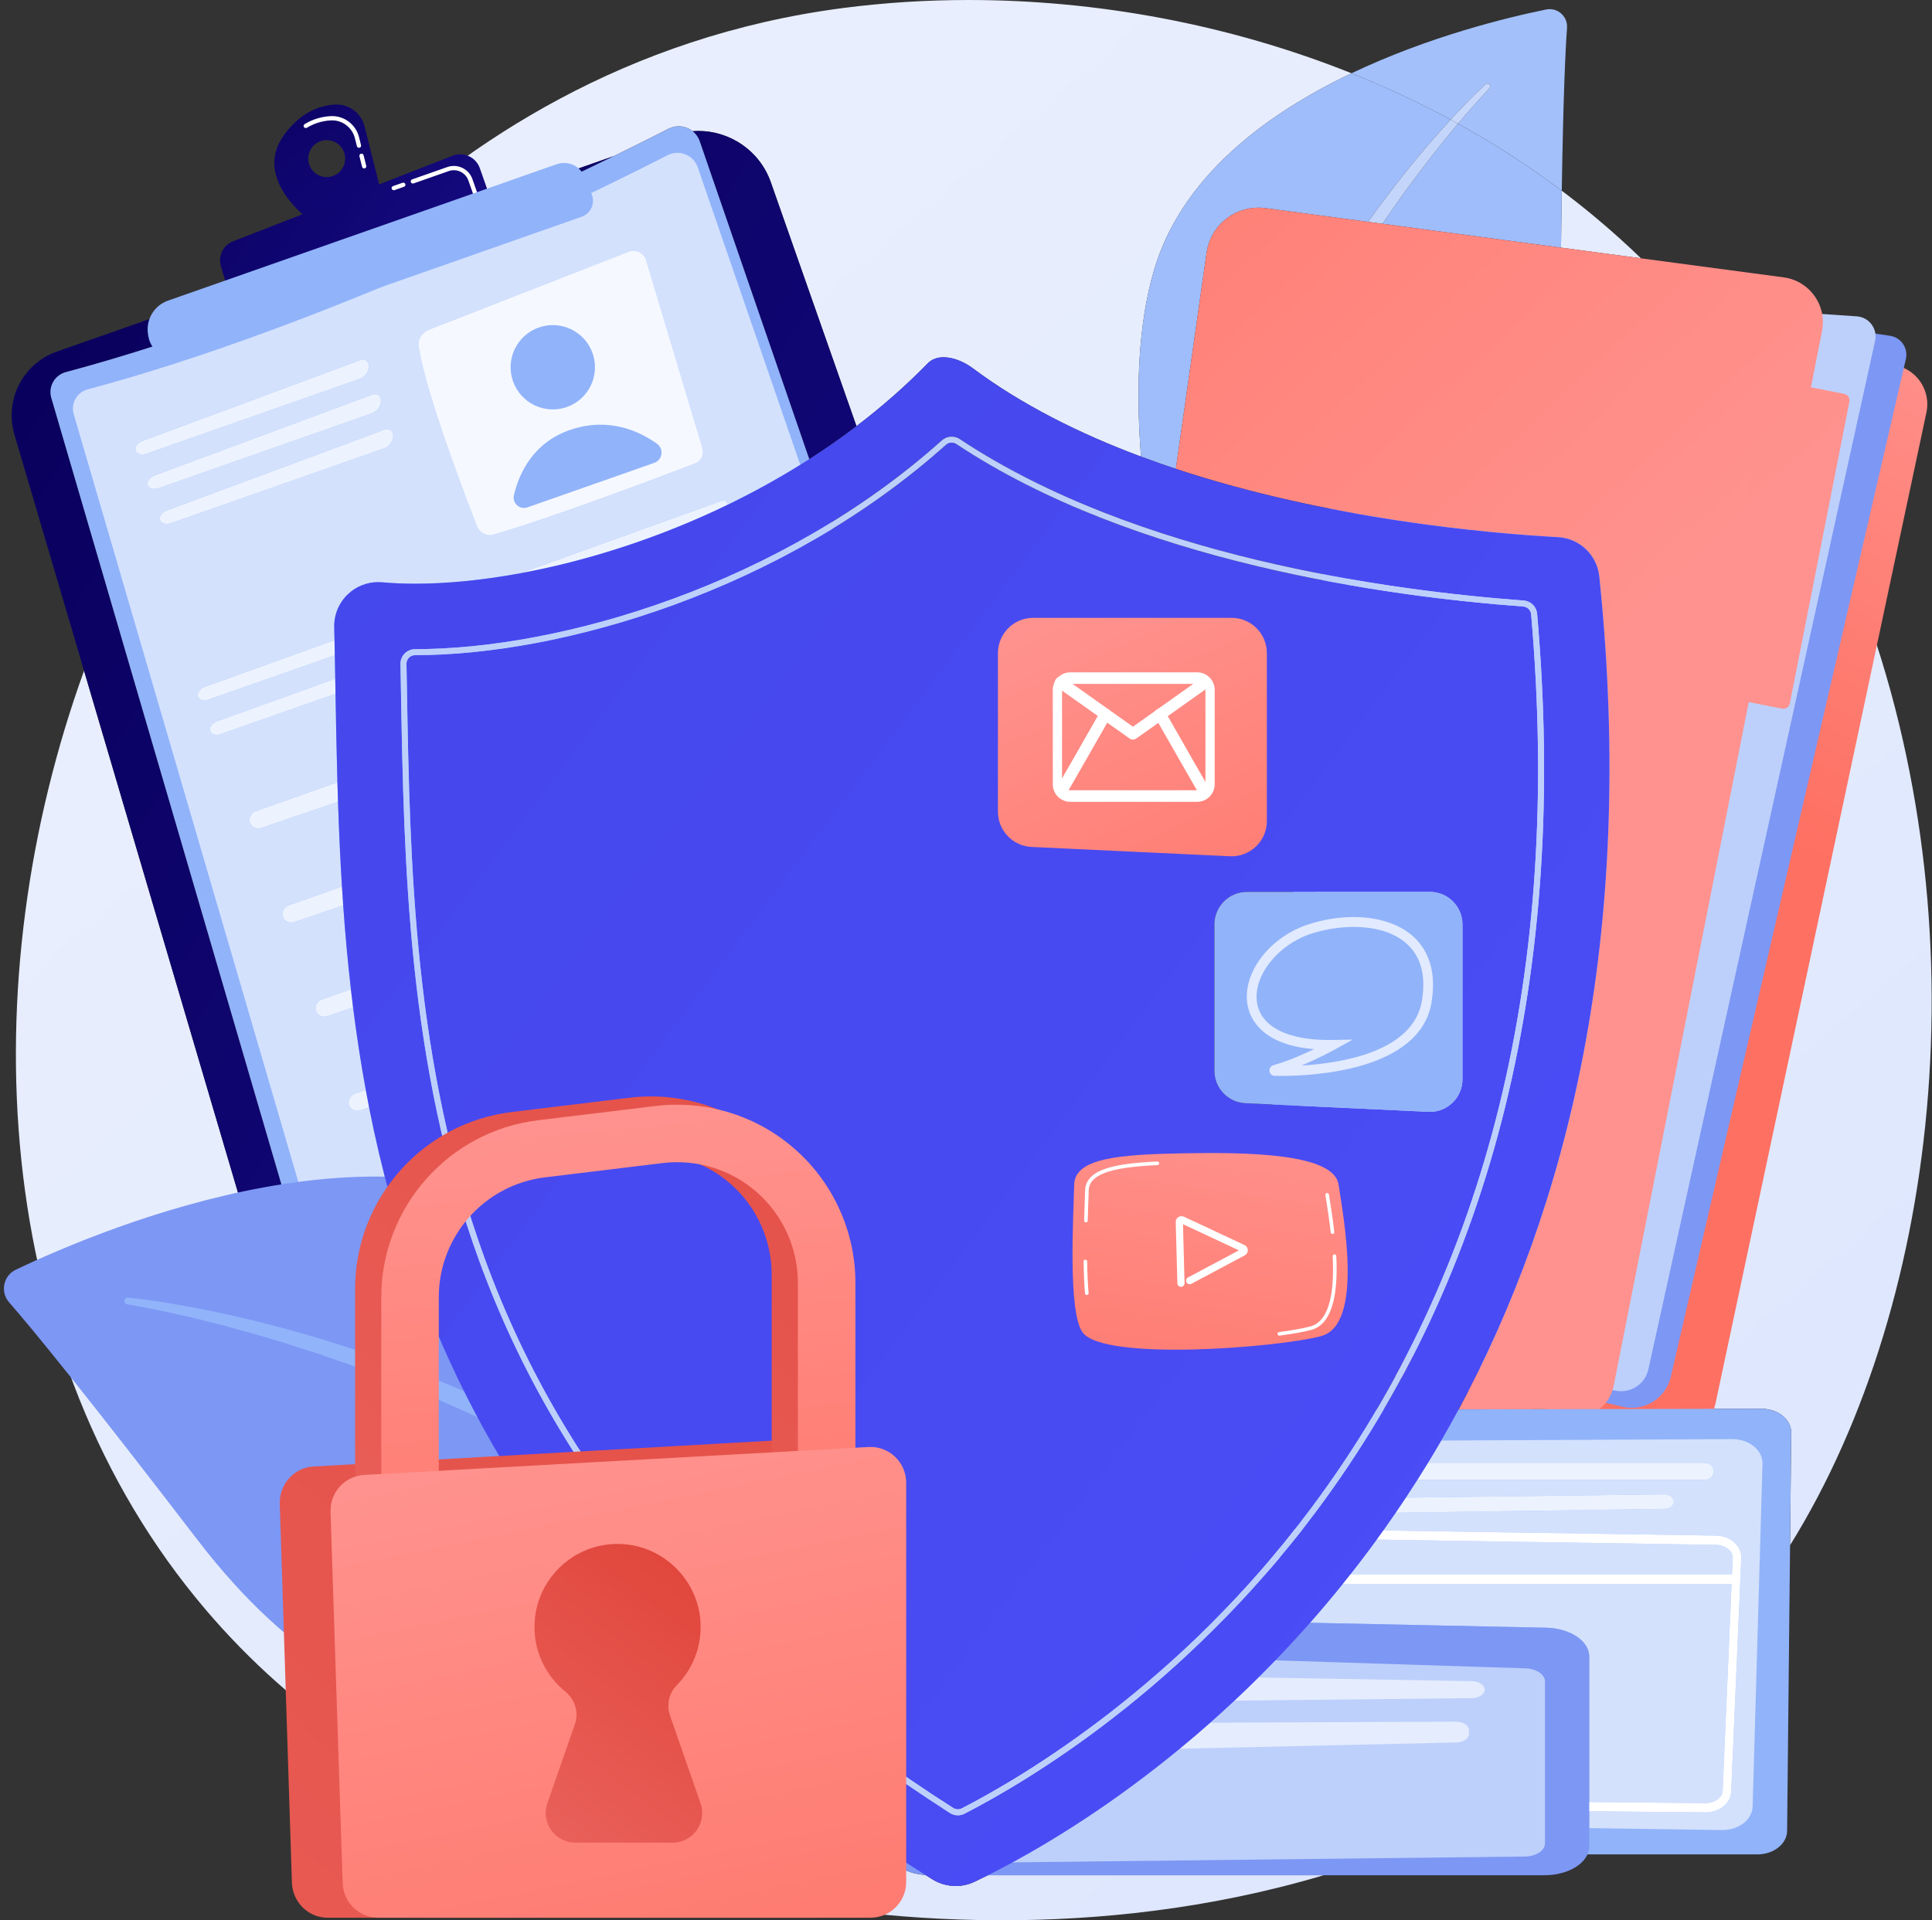 <?xml version="1.0" encoding="UTF-8"?><svg xmlns="http://www.w3.org/2000/svg" xmlns:xlink="http://www.w3.org/1999/xlink" height="2776.8" preserveAspectRatio="xMidYMid meet" version="1.0" viewBox="455.8 455.0 2793.2 2776.8" width="2793.2" zoomAndPan="magnify"><rect x="455.8" y="455.0" width="2793.2" height="2776.8" fill="#333333" stroke="none"/><defs><clipPath id="a"><path d="M 478 455 L 3249 455 L 3249 3232 L 478 3232 Z M 478 455"/></clipPath><clipPath id="b"><path d="M 1904.879 3231.828 C 1736.922 3231.828 1608.602 3208.391 1557.43 3198.02 C 1371.828 3160.41 1013.078 3087.691 753.707 2783.32 C 438.273 2413.16 415.867 1871.809 577.312 1424.91 L 864.234 2397.84 C 873.52 2429.32 902.32 2449.578 933.391 2449.578 C 940.898 2449.578 948.531 2448.398 956.059 2445.91 L 1095.371 2399.828 C 1206.25 2653.199 1399.129 2904.02 1736.98 3129.539 C 1740.27 3148.949 1764.051 3164.309 1793.91 3166.43 C 1797.199 3168.5 1800.539 3170.59 1803.852 3172.66 C 1814.109 3179.039 1825.809 3182.281 1837.551 3182.281 C 1846.82 3182.281 1856.121 3180.262 1864.738 3176.172 C 1870.531 3173.43 1877.039 3170.27 1884.211 3166.68 L 2369.59 3166.68 C 2202.102 3216.52 2040.539 3231.828 1904.879 3231.828 M 3043.801 2689.488 L 3045.48 2526.621 C 3045.609 2507.578 3026.32 2492.102 3002.488 2492.102 C 3002.449 2492.102 3002.41 2492.102 3002.371 2492.102 L 2768.219 2492.602 C 2771.59 2489.941 2774.66 2486.898 2777.371 2483.531 L 2801.34 2489.27 C 2805.891 2490.359 2810.43 2490.879 2814.91 2490.879 C 2841.301 2490.879 2865.199 2472.75 2871.398 2445.898 L 3136.711 1296.941 C 3322.75 1768.02 3266.352 2331.488 3043.801 2689.488 M 2105.43 1115.289 C 2017.602 1082.5 1933.309 1040.648 1861.859 987.25 C 1850.219 978.551 1834.309 971.609 1820.012 971.609 C 1811.289 971.609 1803.172 974.191 1796.98 980.52 C 1764.75 1013.5 1730.199 1043.699 1694.039 1071.23 L 1570.25 718.648 C 1554.211 672.969 1511.32 644.379 1465.512 644.379 C 1462.73 644.379 1459.93 644.488 1457.129 644.699 C 1451.43 640.148 1444.301 637.629 1436.961 637.629 C 1432.039 637.629 1427.039 638.762 1422.32 641.172 C 1403.23 650.93 1376.398 664.461 1343.328 680.66 L 974.656 810.102 C 1130.52 660.922 1360.578 507.57 1674.301 466.648 C 1733.629 458.91 1794.629 455 1856.398 455 C 2040.32 455 2231.57 489.609 2409.77 560.949 C 2285.789 619.98 2163.578 710.738 2124.039 846.359 C 2101.23 924.59 2097.84 1018.609 2105.43 1115.289 M 2828.281 828.531 L 2712.641 813.09 C 2712.961 783.18 2713.32 755.809 2713.719 730.781 C 2730.48 743.379 2746.961 756.441 2763.109 769.941 C 2785.68 788.809 2807.398 808.359 2828.281 828.531"/></clipPath><clipPath id="c"><path d="M 1904.879 3231.832 C 1736.918 3231.832 1608.598 3208.391 1557.426 3198.02 C 1371.828 3160.41 1013.078 3087.691 753.707 2783.32 C 438.273 2413.16 415.867 1871.812 577.309 1424.914 L 864.23 2397.84 C 873.516 2429.32 902.32 2449.582 933.391 2449.582 C 940.898 2449.582 948.531 2448.402 956.059 2445.91 L 1095.367 2399.832 C 1206.246 2653.199 1399.129 2904.02 1736.977 3129.539 C 1740.27 3148.949 1764.047 3164.312 1793.906 3166.43 C 1797.195 3168.5 1800.539 3170.59 1803.848 3172.66 C 1814.105 3179.039 1825.809 3182.281 1837.547 3182.281 C 1846.816 3182.281 1856.117 3180.262 1864.738 3176.172 C 1870.527 3173.43 1877.039 3170.27 1884.207 3166.68 L 2369.598 3166.68 C 2202.094 3216.52 2040.543 3231.832 1904.879 3231.832 M 3043.801 2689.492 L 3045.477 2526.621 C 3045.598 2507.582 3026.309 2492.102 3002.484 2492.102 C 3002.445 2492.102 3002.402 2492.102 3002.363 2492.102 L 2768.223 2492.602 C 2771.578 2489.941 2774.656 2486.902 2777.371 2483.531 L 2801.332 2489.27 C 2805.887 2490.359 2810.418 2490.879 2814.914 2490.879 C 2841.293 2490.879 2865.195 2472.754 2871.406 2445.902 L 3136.699 1296.949 C 3322.75 1768.023 3266.34 2331.492 3043.801 2689.492 M 2105.422 1115.289 C 2017.598 1082.5 1933.309 1040.645 1861.859 987.266 C 1850.219 978.559 1834.309 971.609 1820.008 971.609 C 1811.289 971.609 1803.168 974.188 1796.977 980.535 C 1764.746 1013.504 1730.199 1043.699 1694.039 1071.238 L 1570.246 718.66 C 1554.207 672.969 1511.32 644.395 1465.508 644.395 C 1462.727 644.395 1459.926 644.492 1457.129 644.711 C 1451.43 640.16 1444.297 637.645 1436.957 637.645 C 1432.039 637.645 1427.039 638.762 1422.316 641.18 C 1403.23 650.941 1376.398 664.461 1343.328 680.676 L 974.656 810.098 C 1130.52 660.926 1360.578 507.582 1674.297 466.645 C 1733.629 458.918 1794.629 455.004 1856.398 455.004 C 2040.324 455.004 2231.57 489.609 2409.773 560.961 C 2285.785 619.992 2163.574 710.75 2124.035 846.363 C 2101.23 924.602 2097.836 1018.617 2105.422 1115.289 M 2828.273 828.531 L 2712.629 813.094 C 2712.949 783.18 2713.309 755.82 2713.707 730.781 C 2730.48 743.379 2746.957 756.441 2763.113 769.941 C 2785.676 788.812 2807.402 808.359 2828.273 828.531"/></clipPath><clipPath id="e"><path d="M 472 644 L 1695 644 L 1695 2450 L 472 2450 Z M 472 644"/></clipPath><clipPath id="f"><path d="M 933.391 2449.578 C 902.32 2449.578 873.52 2429.32 864.234 2397.84 L 577.312 1424.91 L 476.586 1083.352 C 461.855 1033.398 488.855 980.66 537.996 963.41 L 974.656 810.102 L 1343.328 680.66 C 1175.73 762.801 847.574 913.879 550.949 993.121 C 534.754 997.441 525.262 1014.199 529.969 1030.289 L 916.441 2351.648 C 920.82 2366.621 934.504 2376.352 949.363 2376.352 C 952.488 2376.352 955.66 2375.922 958.812 2375.02 C 984.277 2367.738 1023.352 2356.5 1071.629 2342.379 C 1079.102 2361.551 1086.988 2380.672 1095.371 2399.828 L 956.059 2445.91 C 948.531 2448.398 940.898 2449.578 933.391 2449.578 M 1625.789 1118.949 L 1467.48 659.41 C 1465.398 653.359 1461.73 648.371 1457.129 644.699 C 1459.93 644.488 1462.73 644.379 1465.512 644.379 C 1511.32 644.379 1554.211 672.969 1570.25 718.648 L 1694.039 1071.23 C 1671.84 1088.129 1649.012 1104.039 1625.789 1118.949"/></clipPath><clipPath id="g"><path d="M 933.395 2449.578 C 902.32 2449.578 873.52 2429.316 864.234 2397.84 L 577.312 1424.906 L 476.586 1083.344 C 461.855 1033.391 488.855 980.656 537.996 963.41 L 974.66 810.09 L 1343.332 680.656 C 1175.73 762.789 847.578 913.871 550.953 993.105 C 534.754 997.434 525.262 1014.188 529.969 1030.289 L 916.445 2351.648 C 920.824 2366.617 934.504 2376.348 949.363 2376.348 C 952.488 2376.348 955.664 2375.918 958.816 2375.016 C 984.281 2367.738 1023.352 2356.496 1071.633 2342.375 C 1079.102 2361.547 1086.992 2380.668 1095.371 2399.828 L 956.062 2445.91 C 948.531 2448.398 940.898 2449.578 933.395 2449.578 M 1625.793 1118.945 L 1467.48 659.406 C 1465.402 653.348 1461.73 648.363 1457.133 644.695 C 1459.934 644.492 1462.734 644.379 1465.512 644.379 C 1511.32 644.379 1554.211 672.965 1570.254 718.648 L 1694.043 1071.234 C 1671.844 1088.121 1649.012 1104.031 1625.793 1118.945"/></clipPath><clipPath id="i"><path d="M 1445 1347 L 1539 1347 L 1539 1434 L 1445 1434 Z M 1445 1347"/></clipPath><clipPath id="j"><path d="M 1529.379 1370.109 C 1523.699 1369 1518.211 1372.781 1517.219 1378.488 L 1512.578 1405.352 C 1512.109 1408.039 1508.781 1409.039 1506.898 1407.07 L 1451.539 1348.789 C 1448.781 1345.891 1444.051 1348.859 1445.43 1352.621 C 1453.18 1373.672 1472.922 1411.93 1518.551 1433.719 C 1518.551 1433.719 1534.641 1419.941 1538.078 1381.719 C 1538.57 1376.199 1534.82 1371.172 1529.379 1370.109 Z M 1529.379 1370.109"/></clipPath><clipPath id="k"><path d="M 1529.391 1370.102 C 1523.711 1369 1518.215 1372.766 1517.23 1378.477 L 1512.578 1405.348 C 1512.113 1408.027 1508.781 1409.027 1506.91 1407.059 L 1451.547 1348.781 C 1448.785 1345.883 1444.055 1348.852 1445.434 1352.605 C 1453.184 1373.664 1472.926 1411.93 1518.551 1433.711 C 1518.551 1433.711 1534.652 1419.93 1538.086 1381.711 C 1538.578 1376.188 1534.824 1371.16 1529.391 1370.102"/></clipPath><clipPath id="m"><path d="M 852 606 L 1007 606 L 1007 778 L 852 778 Z M 852 606"/></clipPath><clipPath id="n"><path d="M 902.957 693.191 C 898.07 679.281 905.391 664.031 919.309 659.148 C 933.227 654.262 948.473 661.578 953.359 675.5 C 958.242 689.422 950.922 704.66 937.004 709.551 C 923.086 714.43 907.844 707.109 902.957 693.191 Z M 909.023 777.84 L 1006.941 733.391 L 982.887 637.711 C 978.047 618.449 960.312 605.199 940.484 606.199 C 918.75 607.309 890.621 616.68 866.305 650.359 C 818.613 716.41 909.023 777.84 909.023 777.84 Z M 909.023 777.84"/></clipPath><clipPath id="o"><path d="M 902.957 693.203 C 898.07 679.285 905.391 664.031 919.309 659.156 C 933.227 654.262 948.469 661.594 953.355 675.516 C 958.242 689.414 950.922 704.668 937.004 709.543 C 923.086 714.438 907.844 707.125 902.957 693.203 Z M 909.023 777.848 L 1006.938 733.402 L 982.883 637.715 C 978.043 618.465 960.312 605.211 940.484 606.199 C 918.75 607.305 890.617 616.691 866.301 650.359 C 818.613 716.418 909.023 777.848 909.023 777.848"/></clipPath><clipPath id="q"><path d="M 774 678 L 1166 678 L 1166 886 L 774 886 Z M 774 678"/></clipPath><clipPath id="r"><path d="M 1165.91 744.871 L 1149.539 698.262 C 1143.898 682.172 1126.039 673.969 1110.148 680.172 L 792.676 804 C 778.586 809.488 770.988 824.801 775.133 839.34 L 788.172 885.07 Z M 1165.91 744.871"/></clipPath><clipPath id="s"><path d="M 1165.91 744.879 L 1149.539 698.266 C 1143.898 682.176 1126.039 673.973 1110.148 680.168 L 792.676 803.992 C 778.582 809.496 770.988 824.805 775.133 839.352 L 788.172 885.07 L 1165.91 744.879"/></clipPath><clipPath id="u"><path d="M 2101 560 L 2714 560 L 2714 1134 L 2101 1134 Z M 2101 560"/></clipPath><clipPath id="v"><path d="M 2155.801 1133.012 C 2138.93 1127.422 2122.109 1121.52 2105.43 1115.289 C 2097.84 1018.609 2101.23 924.59 2124.039 846.359 C 2163.578 710.738 2285.789 619.98 2409.77 560.949 C 2458.672 580.52 2506.609 602.871 2553.102 628.02 C 2553.059 628.059 2553.02 628.102 2552.98 628.148 C 2544.941 637 2536.84 645.809 2529.039 654.891 L 2517.23 668.422 L 2505.719 682.191 L 2494.281 696.031 L 2483.148 710.109 L 2472.02 724.199 C 2468.309 728.91 2464.789 733.75 2461.172 738.512 L 2450.422 752.898 L 2445.039 760.102 L 2439.852 767.43 L 2433.898 775.852 L 2285.16 755.98 C 2281.762 755.531 2278.391 755.309 2275.051 755.309 C 2237.961 755.309 2205.609 782.602 2200.238 820.32 L 2155.801 1133.012 M 2712.641 813.09 L 2454.48 778.602 L 2454.91 777.969 L 2459.852 770.578 L 2464.98 763.328 L 2475.23 748.801 C 2478.648 743.961 2481.98 739.051 2485.488 734.281 L 2496.031 719.961 L 2506.578 705.641 L 2517.449 691.559 C 2532.391 671.969 2547.801 652.672 2563.711 633.82 C 2615.738 662.57 2665.941 694.871 2713.719 730.781 C 2713.32 755.809 2712.961 783.18 2712.641 813.09"/></clipPath><clipPath id="w"><path d="M 2155.801 1133.02 C 2138.918 1127.414 2122.109 1121.523 2105.418 1115.301 C 2097.844 1018.609 2101.227 924.602 2124.043 846.359 C 2163.57 710.738 2285.781 619.992 2409.773 560.953 C 2458.672 580.523 2506.602 602.879 2553.102 628.031 C 2553.066 628.07 2553.008 628.109 2552.969 628.148 C 2544.93 637.016 2536.836 645.824 2529.031 654.902 L 2517.227 668.426 L 2505.715 682.203 L 2494.277 696.035 L 2483.148 710.117 L 2472.02 724.203 C 2468.312 728.918 2464.797 733.746 2461.164 738.52 L 2450.422 752.91 L 2445.031 760.098 L 2439.855 767.438 L 2433.902 775.863 L 2285.164 755.984 C 2281.766 755.539 2278.383 755.305 2275.039 755.305 C 2237.949 755.305 2205.605 782.605 2200.238 820.336 L 2155.801 1133.02 M 2712.641 813.09 L 2454.477 778.605 L 2454.902 777.969 L 2459.848 770.586 L 2464.969 763.324 L 2475.227 748.816 C 2478.648 743.965 2481.969 739.059 2485.484 734.285 L 2496.035 719.973 L 2506.582 705.656 L 2517.441 691.57 C 2532.395 671.98 2547.789 652.684 2563.711 633.828 C 2615.738 662.574 2665.93 694.875 2713.723 730.789 C 2713.32 755.809 2712.953 783.184 2712.641 813.09"/></clipPath><clipPath id="y"><path d="M 2433 628 L 2564 628 L 2564 779 L 2433 779 Z M 2433 628"/></clipPath><clipPath id="z"><path d="M 2454.48 778.602 L 2433.898 775.852 L 2439.852 767.43 L 2445.039 760.102 L 2450.422 752.898 L 2461.172 738.512 C 2464.789 733.75 2468.309 728.91 2472.02 724.199 L 2483.148 710.109 L 2494.281 696.031 L 2505.719 682.191 L 2517.23 668.422 L 2529.039 654.891 C 2536.84 645.809 2544.941 637 2552.98 628.148 C 2553.02 628.102 2553.059 628.059 2553.102 628.02 C 2556.66 629.941 2560.172 631.859 2563.711 633.82 C 2547.801 652.672 2532.391 671.969 2517.449 691.559 L 2506.578 705.641 L 2496.031 719.961 L 2485.488 734.281 C 2481.98 739.051 2478.648 743.961 2475.23 748.801 L 2464.98 763.328 L 2459.852 770.578 L 2454.91 777.969 L 2454.48 778.602"/></clipPath><clipPath id="A"><path d="M 2454.492 778.594 L 2433.902 775.852 L 2439.855 767.422 L 2445.039 760.102 L 2450.426 752.898 L 2461.164 738.512 C 2464.797 733.746 2468.312 728.906 2472.02 724.195 L 2494.293 696.023 L 2505.73 682.184 L 2517.227 668.418 L 2529.047 654.879 C 2536.836 645.805 2544.945 636.992 2552.984 628.145 C 2553.02 628.105 2553.059 628.051 2553.098 628.012 C 2556.668 629.941 2560.168 631.852 2563.723 633.816 C 2547.801 652.668 2532.391 671.973 2517.453 691.562 L 2506.582 705.648 L 2496.031 719.961 L 2485.5 734.273 C 2481.984 739.039 2478.656 743.957 2475.234 748.797 L 2464.984 763.316 L 2459.859 770.578 L 2454.906 777.973 L 2454.492 778.594"/></clipPath><clipPath id="C"><path d="M 2450 968 L 3243 968 L 3243 2533 L 2450 2533 Z M 2450 968"/></clipPath><clipPath id="D"><path d="M 3139.711 968.281 L 3199.512 984.031 C 3229.078 991.82 3247.328 1021.461 3240.961 1051.379 L 2936.012 2484.441 C 2929.07 2517.07 2896.879 2537.809 2864.301 2530.648 L 2450.172 2439.641 Z M 3139.711 968.281"/></clipPath><clipPath id="E"><path d="M 3139.719 968.289 L 3199.512 984.043 C 3229.07 991.82 3247.332 1021.457 3240.965 1051.375 L 2936.012 2484.441 C 2929.066 2517.07 2896.883 2537.812 2864.301 2530.652 L 2450.164 2439.641 L 3139.719 968.289"/></clipPath><clipPath id="G"><path d="M 2155 755 L 3092 755 L 3092 2494 L 2155 2494 Z M 2155 755"/></clipPath><clipPath id="H"><path d="M 2564.699 2493.039 C 2719.621 2205.648 2822.359 1813.52 2768.02 1288.691 C 2764.801 1257.641 2739.52 1233.461 2708.352 1231.75 C 2606.609 1226.148 2375.691 1205.859 2155.801 1133.012 L 2200.238 820.32 C 2205.609 782.602 2237.961 755.309 2275.051 755.309 C 2278.391 755.309 2281.762 755.531 2285.16 755.98 L 2433.898 775.852 L 2454.48 778.602 L 2712.641 813.09 L 2828.281 828.531 L 3034.59 856.09 C 3063.52 859.961 3085.27 882.102 3090.23 909.059 C 3091.672 916.91 3091.691 925.172 3090.039 933.512 L 2788.828 2458.871 C 2788.398 2461.051 2787.852 2463.18 2787.191 2465.25 C 2785.02 2472.051 2781.648 2478.199 2777.371 2483.531 C 2774.66 2486.898 2771.59 2489.941 2768.219 2492.602 L 2564.699 2493.039"/></clipPath><clipPath id="I"><path d="M 2564.695 2493.043 C 2719.617 2205.652 2822.352 1813.523 2768.02 1288.699 C 2764.793 1257.637 2739.512 1233.457 2708.355 1231.75 C 2606.605 1226.152 2375.688 1205.863 2155.789 1133.016 L 2200.242 820.32 C 2205.609 782.602 2237.965 755.309 2275.043 755.309 C 2278.379 755.309 2281.754 755.539 2285.148 755.992 L 2433.891 775.848 L 2454.469 778.598 L 2712.641 813.098 L 2828.27 828.535 L 3034.59 856.09 C 3063.512 859.957 3085.266 882.109 3090.234 909.059 C 3091.676 916.91 3091.691 925.18 3090.043 933.523 L 2788.82 2458.871 C 2788.387 2461.051 2787.836 2463.184 2787.191 2465.25 C 2785.012 2472.051 2781.652 2478.203 2777.367 2483.531 C 2774.656 2486.902 2771.582 2489.941 2768.207 2492.602 L 2564.695 2493.043"/></clipPath><clipPath id="K"><path d="M 2928 1005 L 3130 1005 L 3130 1480 L 2928 1480 Z M 2928 1005"/></clipPath><clipPath id="L"><path d="M 3032.25 1479.781 L 2935.852 1460.738 C 2930.691 1459.719 2927.328 1454.719 2928.352 1449.559 L 3014.551 1013.051 C 3015.57 1007.891 3020.578 1004.531 3025.73 1005.551 L 3122.141 1024.59 C 3127.301 1025.609 3130.648 1030.609 3129.641 1035.77 L 3043.441 1472.281 C 3042.422 1477.441 3037.41 1480.801 3032.25 1479.781 Z M 3032.25 1479.781"/></clipPath><clipPath id="M"><path d="M 3032.254 1479.789 L 2935.84 1460.738 C 2930.676 1459.723 2927.312 1454.73 2928.352 1449.562 L 3014.547 1013.051 C 3015.566 1007.902 3020.578 1004.543 3025.723 1005.562 L 3122.137 1024.59 C 3127.301 1025.609 3130.641 1030.621 3129.625 1035.785 L 3043.426 1472.281 C 3042.41 1477.445 3037.398 1480.805 3032.254 1479.789"/></clipPath><clipPath id="O"><path d="M 938 971 L 2783 971 L 2783 3183 L 938 3183 Z M 938 971"/></clipPath><clipPath id="P"><path d="M 1837.551 3182.281 C 1825.809 3182.281 1814.109 3179.039 1803.852 3172.66 C 1800.539 3170.59 1797.199 3168.5 1793.91 3166.43 C 1774.488 3154.211 1755.52 3141.91 1736.98 3129.539 C 1399.129 2904.02 1206.25 2653.199 1095.371 2399.828 C 1086.988 2380.672 1079.102 2361.551 1071.629 2342.379 C 1069.02 2335.691 1066.461 2328.969 1063.961 2322.281 C 1030.699 2233.289 1006.77 2144.352 989.41 2056.289 C 987.746 2047.828 986.145 2039.41 984.594 2030.969 C 977.266 1991 971.234 1951.219 966.266 1911.781 C 965.16 1903 964.109 1894.262 963.105 1885.512 C 958.422 1844.711 954.809 1804.262 951.988 1764.27 C 951.348 1755.18 950.742 1746.051 950.18 1737.012 C 947.602 1695.59 945.809 1654.719 944.477 1614.461 C 944.164 1605.031 943.875 1595.609 943.609 1586.262 C 942.375 1542.738 941.598 1500 940.863 1458.211 C 940.734 1450.961 940.609 1443.738 940.48 1436.539 C 940.277 1425.109 940.074 1413.801 939.859 1402.52 C 939.719 1395.25 939.574 1387.93 939.426 1380.73 C 939.293 1374.41 939.156 1368.172 939.012 1361.898 C 938.594 1343.789 945.891 1326.352 959.117 1313.961 C 970.945 1302.879 986.504 1296.789 1002.57 1296.789 C 1004.469 1296.789 1006.371 1296.871 1008.27 1297.039 C 1023.262 1298.391 1039.262 1299.07 1056.129 1299.07 C 1101.449 1299.07 1153.039 1294.148 1208.289 1283.949 C 1301.738 1266.691 1405.59 1234.371 1507.02 1185.32 C 1542.75 1168.039 1578.211 1148.672 1612.781 1127.172 C 1617.141 1124.461 1621.461 1121.73 1625.789 1118.949 C 1649.012 1104.039 1671.84 1088.129 1694.039 1071.23 C 1730.199 1043.699 1764.75 1013.5 1796.98 980.52 C 1803.172 974.191 1811.289 971.609 1820.012 971.609 C 1834.309 971.609 1850.219 978.551 1861.859 987.25 C 1933.309 1040.648 2017.602 1082.5 2105.43 1115.289 C 2122.109 1121.52 2138.93 1127.422 2155.801 1133.012 C 2375.691 1205.859 2606.609 1226.148 2708.352 1231.75 C 2739.52 1233.461 2764.801 1257.641 2768.02 1288.691 C 2822.359 1813.52 2719.621 2205.648 2564.699 2493.039 C 2556.43 2508.391 2548.051 2523.371 2539.488 2538.121 C 2533.16 2549.051 2526.75 2559.809 2520.27 2570.422 C 2515.238 2578.672 2510.129 2586.871 2505.02 2594.93 C 2499.488 2603.629 2493.93 2612.219 2488.32 2620.699 C 2483.469 2628.051 2478.59 2635.289 2473.68 2642.469 C 2467.77 2651.109 2461.77 2659.699 2455.789 2668.102 C 2452.621 2672.539 2449.449 2676.949 2446.262 2681.328 C 2414.77 2724.621 2382.461 2764.609 2349.809 2801.641 C 2333.172 2820.512 2316.422 2838.629 2299.719 2855.941 C 2291.57 2864.391 2283.422 2872.66 2275.281 2880.75 C 2263.699 2892.262 2252.109 2903.43 2240.609 2914.219 C 2228.859 2925.23 2217.191 2935.852 2205.578 2946.121 C 2190.73 2959.27 2176.039 2971.789 2161.531 2983.75 C 2066.5 3062.059 1980.07 3115.328 1919.73 3148.129 C 1906.59 3155.27 1894.699 3161.43 1884.211 3166.68 C 1877.039 3170.27 1870.531 3173.43 1864.738 3176.172 C 1856.121 3180.262 1846.82 3182.281 1837.551 3182.281 M 1055.941 1393.73 C 1050.191 1393.73 1044.801 1395.988 1040.789 1400.07 C 1036.809 1404.129 1034.672 1409.488 1034.781 1415.172 L 1035.391 1449.25 C 1039.879 1704.828 1044.961 1994.512 1148.879 2278.988 C 1265.23 2597.512 1487.77 2858.461 1829.211 3076.73 C 1832.68 3078.941 1836.66 3080.051 1840.629 3080.051 C 1843.93 3080.051 1847.23 3079.289 1850.238 3077.738 C 1939.219 3032.012 2166.879 2897.84 2358.879 2640.352 C 2615.949 2295.57 2723.352 1858.949 2678.09 1342.609 C 2677.18 1332.238 2669 1324.16 2658.641 1323.398 C 2463.93 1309.051 2099.078 1259.629 1843.309 1089.922 C 1839.75 1087.559 1835.691 1086.398 1831.641 1086.398 C 1826.578 1086.398 1821.539 1088.219 1817.57 1091.781 C 1584.789 1300.371 1267.398 1393.73 1055.949 1393.73 L 1055.941 1393.73 M 1840.629 3071.391 C 1838.281 3071.391 1835.93 3070.719 1833.891 3069.422 C 1494.102 2852.211 1272.699 2592.691 1157.02 2276.02 C 1053.609 1992.898 1048.531 1703.988 1044.059 1449.09 L 1043.449 1415.012 C 1043.379 1411.672 1044.641 1408.52 1046.969 1406.148 C 1049.34 1403.73 1052.531 1402.398 1056.121 1402.398 L 1056.129 1402.398 C 1269.059 1402.398 1588.871 1308.352 1823.352 1098.238 C 1825.691 1096.141 1828.66 1095.059 1831.641 1095.059 C 1834.031 1095.059 1836.422 1095.75 1838.52 1097.141 C 2095.93 1267.949 2462.441 1317.629 2658.012 1332.039 C 2664.102 1332.488 2668.922 1337.262 2669.449 1343.359 C 2714.52 1857.52 2607.691 2292.141 2351.93 2635.172 C 2161.02 2891.211 1934.719 3024.57 1846.281 3070.031 C 1844.512 3070.941 1842.57 3071.391 1840.629 3071.391 M 2258.602 1744.738 C 2232.609 1744.738 2211.539 1765.809 2211.539 1791.801 L 2211.539 2003.32 C 2211.539 2028.449 2231.289 2049.141 2256.391 2050.32 L 2520.898 2062.75 C 2521.648 2062.789 2522.398 2062.801 2523.148 2062.801 C 2548.969 2062.801 2570.16 2041.852 2570.16 2015.738 L 2570.16 1791.801 C 2570.16 1765.809 2549.102 1744.738 2523.109 1744.738 L 2258.602 1744.738"/></clipPath><clipPath id="Q"><path d="M 1837.555 3182.281 C 1825.809 3182.281 1814.113 3179.039 1803.852 3172.66 C 1800.539 3170.59 1797.195 3168.5 1793.918 3166.43 C 1774.488 3154.211 1755.52 3141.91 1736.98 3129.539 C 1399.133 2904.02 1206.25 2653.199 1095.371 2399.828 C 1086.992 2380.668 1079.102 2361.551 1071.633 2342.379 C 1069.02 2335.688 1066.461 2328.969 1063.961 2322.281 C 1030.699 2233.289 1006.77 2144.352 989.414 2056.289 C 987.746 2047.828 986.145 2039.41 984.598 2030.969 C 977.266 1990.996 971.234 1951.219 966.266 1911.781 C 965.16 1903.008 964.109 1894.266 963.105 1885.508 C 958.422 1844.703 954.809 1804.258 951.988 1764.277 C 951.348 1755.176 950.742 1746.043 950.18 1737.012 C 947.602 1695.594 945.809 1654.723 944.477 1614.465 C 944.164 1605.023 943.875 1595.602 943.613 1586.262 C 942.375 1542.746 941.598 1499.996 940.863 1458.203 C 940.734 1450.965 940.609 1443.742 940.484 1436.535 C 940.281 1425.117 940.074 1413.797 939.859 1402.512 C 939.719 1395.254 939.574 1387.934 939.426 1380.727 C 939.293 1374.41 939.156 1368.16 939.012 1361.895 C 938.598 1343.781 945.891 1326.352 959.117 1313.957 C 970.949 1302.879 986.504 1296.781 1002.57 1296.781 C 1004.469 1296.781 1006.371 1296.867 1008.27 1297.039 C 1023.262 1298.387 1039.262 1299.07 1056.133 1299.07 C 1101.449 1299.07 1153.039 1294.152 1208.289 1283.945 C 1301.742 1266.684 1405.59 1234.367 1507.02 1185.316 C 1542.75 1168.039 1578.211 1148.66 1612.781 1127.168 C 1617.141 1124.453 1621.461 1121.723 1625.789 1118.957 C 1649.012 1104.035 1671.84 1088.125 1694.043 1071.223 C 1730.203 1043.699 1764.758 1013.5 1796.973 980.516 C 1803.168 974.184 1811.297 971.605 1820.004 971.605 C 1834.309 971.605 1850.223 978.551 1861.863 987.258 C 1933.312 1040.645 2017.598 1082.508 2105.438 1115.285 C 2122.117 1121.516 2138.934 1127.426 2155.801 1133.008 C 2375.691 1205.855 2606.613 1226.152 2708.348 1231.754 C 2739.523 1233.461 2764.809 1257.637 2768.016 1288.691 C 2822.359 1813.512 2719.617 2205.648 2564.703 2493.039 C 2556.438 2508.391 2548.055 2523.371 2539.484 2538.121 C 2533.168 2549.051 2526.75 2559.809 2520.277 2570.418 C 2515.242 2578.672 2510.137 2586.871 2505.016 2594.93 C 2499.484 2603.629 2493.938 2612.219 2488.32 2620.699 C 2483.473 2628.051 2478.59 2635.289 2473.688 2642.469 C 2467.766 2651.109 2461.773 2659.699 2455.797 2668.098 C 2452.621 2672.539 2449.445 2676.949 2446.254 2681.328 C 2414.77 2724.621 2382.453 2764.609 2349.812 2801.641 C 2333.164 2820.508 2316.418 2838.629 2299.719 2855.941 C 2291.578 2864.387 2283.418 2872.66 2275.273 2880.75 C 2263.699 2892.258 2252.105 2903.43 2240.617 2914.219 C 2228.852 2925.23 2217.191 2935.852 2205.582 2946.121 C 2190.73 2959.27 2176.047 2971.789 2161.535 2983.75 C 2066.496 3062.059 1980.074 3115.328 1919.723 3148.129 C 1906.594 3155.27 1894.695 3161.43 1884.211 3166.68 C 1877.043 3170.27 1870.539 3173.43 1864.734 3176.172 C 1856.129 3180.258 1846.824 3182.281 1837.555 3182.281 M 1055.941 1393.734 C 1050.191 1393.734 1044.801 1395.988 1040.789 1400.07 C 1036.809 1404.133 1034.672 1409.492 1034.781 1415.164 L 1035.391 1449.254 C 1039.879 1704.828 1044.961 1994.516 1148.879 2278.988 C 1265.23 2597.508 1487.77 2858.461 1829.207 3076.73 C 1832.688 3078.938 1836.664 3080.051 1840.625 3080.051 C 1843.938 3080.051 1847.234 3079.289 1850.238 3077.738 C 1939.219 3032.008 2166.879 2897.84 2358.875 2640.348 C 2615.953 2295.57 2723.355 1858.941 2678.098 1342.605 C 2677.176 1332.242 2668.996 1324.168 2658.633 1323.398 C 2463.922 1309.059 2099.086 1259.633 1843.309 1089.914 C 1839.758 1087.559 1835.691 1086.398 1831.648 1086.398 C 1826.574 1086.398 1821.539 1088.227 1817.578 1091.777 C 1584.793 1300.367 1267.398 1393.734 1055.949 1393.734 L 1055.941 1393.734 M 1840.625 3071.391 C 1838.289 3071.391 1835.934 3070.719 1833.883 3069.418 C 1494.102 2852.211 1272.703 2592.691 1157.02 2276.02 C 1053.609 1992.891 1048.531 1703.992 1044.062 1449.086 L 1043.449 1415.008 C 1043.379 1411.664 1044.641 1408.52 1046.969 1406.148 C 1049.34 1403.723 1052.531 1402.391 1056.121 1402.391 L 1056.133 1402.391 C 1269.062 1402.391 1588.871 1308.355 1823.348 1098.246 C 1825.688 1096.129 1828.66 1095.055 1831.648 1095.055 C 1834.035 1095.055 1836.426 1095.754 1838.527 1097.137 C 2095.926 1267.945 2462.438 1317.629 2658.02 1332.035 C 2664.098 1332.48 2668.93 1337.262 2669.457 1343.355 C 2714.527 1857.523 2607.691 2292.141 2351.93 2635.168 C 2161.023 2891.211 1934.711 3024.57 1846.277 3070.027 C 1844.52 3070.938 1842.574 3071.391 1840.625 3071.391 M 2258.594 1744.746 C 2232.609 1744.746 2211.543 1765.812 2211.543 1791.797 L 2211.543 2003.32 C 2211.543 2028.449 2231.293 2049.141 2256.391 2050.32 L 2520.895 2062.75 C 2521.645 2062.789 2522.395 2062.797 2523.148 2062.797 C 2548.977 2062.797 2570.164 2041.848 2570.164 2015.738 L 2570.164 1791.797 C 2570.164 1765.812 2549.098 1744.746 2523.113 1744.746 L 2258.594 1744.746"/></clipPath><clipPath id="S"><path d="M 860 2534 L 1693 2534 L 1693 3229 L 860 3229 Z M 860 2534"/></clipPath><clipPath id="T"><path d="M 909.062 2575.641 L 1638.012 2534.488 C 1667.621 2532.82 1692.531 2556.828 1692.531 2587.051 L 1692.531 3175.52 C 1692.531 3204.59 1669.398 3228.16 1640.871 3228.16 L 929.434 3228.16 C 901.559 3228.16 878.715 3205.629 877.805 3177.238 L 860.289 2629.922 C 859.375 2601.328 881.035 2577.219 909.062 2575.641 Z M 909.062 2575.641"/></clipPath><clipPath id="U"><path d="M 909.059 2575.645 L 1638.004 2534.492 C 1667.617 2532.82 1692.527 2556.828 1692.527 2587.055 L 1692.527 3175.52 C 1692.527 3204.59 1669.391 3228.16 1640.867 3228.16 L 929.434 3228.16 C 901.559 3228.16 878.711 3205.633 877.801 3177.242 L 860.289 2629.918 C 859.375 2601.332 881.031 2577.223 909.059 2575.645"/></clipPath><clipPath id="W"><path d="M 969 2040 L 1655 2040 L 1655 2651 L 969 2651 Z M 969 2040"/></clipPath><clipPath id="X"><path d="M 1052.32 2650.27 L 969.16 2650.27 L 969.16 2318.879 C 969.16 2188.73 1066.59 2078.73 1195.801 2063.031 L 1365.828 2042.371 C 1439.012 2033.469 1512.641 2056.41 1567.82 2105.289 C 1623.012 2154.18 1654.66 2224.5 1654.66 2298.219 L 1654.66 2587.531 L 1571.5 2587.531 L 1571.5 2298.219 C 1571.5 2248.281 1550.059 2200.648 1512.68 2167.539 C 1475.301 2134.43 1425.422 2118.891 1375.859 2124.922 L 1205.828 2145.578 C 1118.309 2156.211 1052.32 2230.719 1052.32 2318.879 Z M 1052.32 2650.27"/></clipPath><clipPath id="Y"><path d="M 1052.312 2650.27 L 969.156 2650.27 L 969.156 2318.879 C 969.156 2188.73 1066.582 2078.738 1195.797 2063.039 L 1365.82 2042.379 C 1439.004 2033.48 1512.633 2056.41 1567.82 2105.297 C 1623.004 2154.184 1654.652 2224.508 1654.652 2298.223 L 1654.652 2587.535 L 1571.496 2587.535 L 1571.496 2298.223 C 1571.496 2248.281 1550.059 2200.652 1512.676 2167.539 C 1475.289 2134.438 1425.41 2118.898 1375.859 2124.922 L 1205.824 2145.582 C 1118.305 2156.211 1052.312 2230.727 1052.312 2318.879 L 1052.312 2650.27"/></clipPath><clipPath id="aa"><path d="M 1007 2052 L 1693 2052 L 1693 2663 L 1007 2663 Z M 1007 2052"/></clipPath><clipPath id="ab"><path d="M 1090.18 2662.23 L 1007.031 2662.23 L 1007.031 2330.84 C 1007.031 2200.68 1104.461 2090.691 1233.672 2074.988 L 1403.699 2054.32 C 1476.871 2045.43 1550.5 2068.371 1605.691 2117.25 C 1660.879 2166.141 1692.531 2236.461 1692.531 2310.18 L 1692.531 2599.488 L 1609.371 2599.488 L 1609.371 2310.18 C 1609.371 2260.238 1587.93 2212.609 1550.551 2179.5 C 1513.172 2146.379 1463.289 2130.852 1413.73 2136.879 L 1243.699 2157.539 C 1156.18 2168.172 1090.18 2242.68 1090.18 2330.84 Z M 1090.18 2662.23"/></clipPath><clipPath id="ac"><path d="M 1090.176 2662.234 L 1007.027 2662.234 L 1007.027 2330.84 C 1007.027 2200.68 1104.461 2090.688 1233.664 2074.988 L 1403.695 2054.324 C 1476.871 2045.438 1550.5 2068.375 1605.688 2117.25 C 1660.879 2166.145 1692.527 2236.465 1692.527 2310.188 L 1692.527 2599.496 L 1609.363 2599.496 L 1609.363 2310.188 C 1609.363 2260.242 1587.922 2212.613 1550.551 2179.5 C 1513.172 2146.387 1463.289 2130.852 1413.727 2136.883 L 1243.695 2157.547 C 1156.184 2168.172 1090.176 2242.684 1090.176 2330.84 L 1090.176 2662.234"/></clipPath><clipPath id="ae"><path d="M 933 2547 L 1766 2547 L 1766 3229 L 933 3229 Z M 933 2547"/></clipPath><clipPath id="af"><path d="M 982.441 2587.828 L 1711.398 2547.441 C 1741 2545.801 1765.91 2569.371 1765.91 2599.02 L 1765.91 3176.5 C 1765.91 3205.031 1742.781 3228.16 1714.25 3228.16 L 1002.82 3228.16 C 974.941 3228.16 952.094 3206.051 951.188 3178.191 L 933.672 2641.09 C 932.758 2613.031 954.414 2589.379 982.441 2587.828 Z M 982.441 2587.828"/></clipPath><clipPath id="ag"><path d="M 982.441 2587.836 L 1711.406 2547.438 C 1741.004 2545.801 1765.91 2569.375 1765.91 2599.016 L 1765.91 3176.5 C 1765.91 3205.031 1742.777 3228.16 1714.254 3228.16 L 1002.82 3228.16 C 974.941 3228.16 952.094 3206.051 951.188 3178.191 L 933.672 2641.09 C 932.758 2613.035 954.414 2589.383 982.441 2587.836"/></clipPath><clipPath id="ai"><path d="M 1228 2687 L 1472 2687 L 1472 3120 L 1228 3120 Z M 1228 2687"/></clipPath><clipPath id="aj"><path d="M 1468.609 3062.73 L 1424.488 2935.879 C 1419.191 2920.629 1422.801 2903.578 1434.148 2892.09 C 1456.762 2869.18 1470.23 2837.238 1468.629 2802.148 C 1465.82 2740.281 1415.27 2690.109 1353.379 2687.73 C 1284.879 2685.102 1228.531 2739.852 1228.531 2807.762 C 1228.531 2845.43 1245.879 2879.039 1273.02 2901.051 C 1287.102 2912.469 1292.891 2931.238 1286.93 2948.359 L 1247.148 3062.73 C 1237.48 3090.539 1258.129 3119.59 1287.578 3119.59 L 1428.191 3119.59 C 1457.641 3119.59 1478.289 3090.539 1468.609 3062.73 Z M 1468.609 3062.73"/></clipPath><clipPath id="ak"><path d="M 1468.609 3062.73 L 1424.488 2935.879 C 1419.191 2920.629 1422.801 2903.578 1434.148 2892.09 C 1456.762 2869.18 1470.23 2837.238 1468.629 2802.148 C 1465.82 2740.281 1415.27 2690.109 1353.379 2687.73 C 1284.879 2685.102 1228.531 2739.852 1228.531 2807.762 C 1228.531 2845.43 1245.879 2879.039 1273.02 2901.051 C 1287.102 2912.469 1292.891 2931.238 1286.93 2948.359 L 1247.148 3062.73 C 1237.48 3090.539 1258.129 3119.59 1287.578 3119.59 L 1428.191 3119.59 C 1457.641 3119.59 1478.289 3090.539 1468.609 3062.73"/></clipPath><clipPath id="am"><path d="M 2006 2122 L 2405 2122 L 2405 2407 L 2006 2407 Z M 2006 2122"/></clipPath><clipPath id="an"><path d="M 2008.84 2167.898 C 2007.828 2211.59 1999.5 2351.531 2020.77 2381.469 C 2050.879 2423.84 2304.039 2403.77 2365.93 2387.039 C 2427.828 2370.309 2397.719 2213.07 2391.02 2167.898 C 2384.328 2122.738 2259.219 2121.059 2167.039 2122.738 C 2074.859 2124.41 2009.738 2129.43 2008.84 2167.898 Z M 2008.84 2167.898"/></clipPath><clipPath id="ao"><path d="M 2008.844 2167.898 C 2007.824 2211.59 1999.508 2351.531 2020.777 2381.469 C 2050.883 2423.84 2304.043 2403.77 2365.934 2387.043 C 2427.824 2370.312 2397.719 2213.066 2391.023 2167.898 C 2384.328 2122.734 2259.215 2121.066 2167.039 2122.734 C 2074.867 2124.418 2009.742 2129.43 2008.844 2167.898"/></clipPath><clipPath id="aq"><path d="M 1898 1348 L 2288 1348 L 2288 1694 L 1898 1694 Z M 1898 1348"/></clipPath><clipPath id="ar"><path d="M 1898.57 1399.441 L 1898.57 1628.77 C 1898.57 1656.012 1919.98 1678.449 1947.191 1679.73 L 2233.969 1693.199 C 2263.051 1694.57 2287.379 1671.359 2287.379 1642.238 L 2287.379 1399.441 C 2287.379 1371.262 2264.539 1348.422 2236.359 1348.422 L 1949.59 1348.422 C 1921.41 1348.422 1898.57 1371.262 1898.57 1399.441 Z M 1898.57 1399.441"/></clipPath><clipPath id="as"><path d="M 1898.562 1399.438 L 1898.562 1628.77 C 1898.562 1656.008 1919.977 1678.449 1947.184 1679.738 L 2233.965 1693.199 C 2263.043 1694.574 2287.383 1671.367 2287.383 1642.242 L 2287.383 1399.438 C 2287.383 1371.258 2264.535 1348.422 2236.355 1348.422 L 1949.59 1348.422 C 1921.41 1348.422 1898.562 1371.258 1898.562 1399.438"/></clipPath><linearGradient gradientTransform="scale(-3943.05) rotate(51.159 .616 -1.47)" gradientUnits="userSpaceOnUse" id="d" x1=".207" x2="1.218" xlink:actuate="onLoad" xlink:show="other" xlink:type="simple" xmlns:xlink="http://www.w3.org/1999/xlink" y1="0" y2="0"><stop offset="0" stop-color="#dde5fe"/><stop offset=".063" stop-color="#dee6fe"/><stop offset=".125" stop-color="#dfe7fe"/><stop offset=".188" stop-color="#dfe7fe"/><stop offset=".25" stop-color="#e0e8fe"/><stop offset=".313" stop-color="#e1e9fe"/><stop offset=".375" stop-color="#e2eafd"/><stop offset=".438" stop-color="#e3eafd"/><stop offset=".5" stop-color="#e4ebfd"/><stop offset=".563" stop-color="#e5ecfd"/><stop offset=".625" stop-color="#e6edfd"/><stop offset=".688" stop-color="#e7edfd"/><stop offset=".75" stop-color="#e8eefd"/><stop offset="1" stop-color="#e9effd"/></linearGradient><linearGradient gradientTransform="scale(2470.37 -2470.37) rotate(-33.37 -.612 -.497)" gradientUnits="userSpaceOnUse" id="h" x1="-.074" x2=".744" xlink:actuate="onLoad" xlink:show="other" xlink:type="simple" xmlns:xlink="http://www.w3.org/1999/xlink" y1="0" y2="0"><stop offset="0" stop-color="#09005d"/><stop offset=".063" stop-color="#09005d"/><stop offset=".094" stop-color="#09005d"/><stop offset=".109" stop-color="#09005d"/><stop offset=".125" stop-color="#09005e"/><stop offset=".141" stop-color="#0a015f"/><stop offset=".156" stop-color="#0a015f"/><stop offset=".172" stop-color="#0a0160"/><stop offset=".188" stop-color="#0a0161"/><stop offset=".203" stop-color="#0a0161"/><stop offset=".219" stop-color="#0b0162"/><stop offset=".234" stop-color="#0b0263"/><stop offset=".25" stop-color="#0b0263"/><stop offset=".266" stop-color="#0b0264"/><stop offset=".281" stop-color="#0c0265"/><stop offset=".297" stop-color="#0c0265"/><stop offset=".313" stop-color="#0c0366"/><stop offset=".328" stop-color="#0c0367"/><stop offset=".344" stop-color="#0c0367"/><stop offset=".359" stop-color="#0d0368"/><stop offset=".375" stop-color="#0d0369"/><stop offset=".391" stop-color="#0d0469"/><stop offset=".406" stop-color="#0d046a"/><stop offset=".422" stop-color="#0d046b"/><stop offset=".438" stop-color="#0e046b"/><stop offset=".453" stop-color="#0e046c"/><stop offset=".469" stop-color="#0e056d"/><stop offset=".484" stop-color="#0e056d"/><stop offset=".5" stop-color="#0f056e"/><stop offset=".516" stop-color="#0f056f"/><stop offset=".531" stop-color="#0f056f"/><stop offset=".547" stop-color="#0f0570"/><stop offset=".563" stop-color="#0f0671"/><stop offset=".578" stop-color="#100671"/><stop offset=".594" stop-color="#100672"/><stop offset=".609" stop-color="#100673"/><stop offset=".625" stop-color="#100673"/><stop offset=".641" stop-color="#110774"/><stop offset=".656" stop-color="#110775"/><stop offset=".672" stop-color="#110775"/><stop offset=".688" stop-color="#110776"/><stop offset=".703" stop-color="#110777"/><stop offset=".719" stop-color="#120877"/><stop offset=".734" stop-color="#120878"/><stop offset=".75" stop-color="#120879"/><stop offset=".766" stop-color="#120879"/><stop offset=".781" stop-color="#12087a"/><stop offset=".797" stop-color="#13097b"/><stop offset=".813" stop-color="#13097b"/><stop offset=".828" stop-color="#13097c"/><stop offset=".844" stop-color="#13097d"/><stop offset=".859" stop-color="#14097d"/><stop offset=".875" stop-color="#140a7e"/><stop offset=".891" stop-color="#140a7f"/><stop offset=".906" stop-color="#140a7f"/><stop offset=".922" stop-color="#140a80"/><stop offset=".938" stop-color="#150a81"/><stop offset=".953" stop-color="#150a81"/><stop offset=".969" stop-color="#150b82"/><stop offset=".984" stop-color="#150b83"/><stop offset="1" stop-color="#160b83"/></linearGradient><linearGradient gradientTransform="scale(680.009 -680.009) rotate(-40.288 -1.43 -3.368)" gradientUnits="userSpaceOnUse" id="l" x1=".382" x2=".572" xlink:actuate="onLoad" xlink:show="other" xlink:type="simple" xmlns:xlink="http://www.w3.org/1999/xlink" y1="0" y2="0"><stop offset="0" stop-color="#c33eb2"/><stop offset=".031" stop-color="#c33eb2"/><stop offset=".063" stop-color="#c33eb1"/><stop offset=".094" stop-color="#c43eb1"/><stop offset=".125" stop-color="#c43eb0"/><stop offset=".156" stop-color="#c43eb0"/><stop offset=".188" stop-color="#c53eaf"/><stop offset=".219" stop-color="#c53faf"/><stop offset=".25" stop-color="#c63fae"/><stop offset=".281" stop-color="#c63fae"/><stop offset=".313" stop-color="#c73fad"/><stop offset=".344" stop-color="#c73fad"/><stop offset=".375" stop-color="#c73fac"/><stop offset=".406" stop-color="#c83fab"/><stop offset=".438" stop-color="#c83fab"/><stop offset=".469" stop-color="#c93faa"/><stop offset=".5" stop-color="#c940aa"/><stop offset=".531" stop-color="#ca40a9"/><stop offset=".563" stop-color="#ca40a9"/><stop offset=".594" stop-color="#ca40a8"/><stop offset=".625" stop-color="#cb40a8"/><stop offset=".656" stop-color="#cb40a7"/><stop offset=".688" stop-color="#cc40a7"/><stop offset=".719" stop-color="#cc40a6"/><stop offset=".75" stop-color="#cd40a6"/><stop offset=".781" stop-color="#cd40a5"/><stop offset=".813" stop-color="#cd41a4"/><stop offset=".844" stop-color="#ce41a4"/><stop offset=".875" stop-color="#ce41a3"/><stop offset=".906" stop-color="#cf41a3"/><stop offset=".938" stop-color="#cf41a2"/><stop offset=".969" stop-color="#d041a2"/><stop offset="1" stop-color="#d041a1"/></linearGradient><linearGradient gradientTransform="scale(682.147 -682.147) rotate(-56.095 -.09 -1.45)" gradientUnits="userSpaceOnUse" id="p" x1=".163" x2=".527" xlink:actuate="onLoad" xlink:show="other" xlink:type="simple" xmlns:xlink="http://www.w3.org/1999/xlink" y1="0" y2="0"><stop offset="0" stop-color="#0c0265"/><stop offset=".031" stop-color="#0c0366"/><stop offset=".063" stop-color="#0c0366"/><stop offset=".094" stop-color="#0c0367"/><stop offset=".125" stop-color="#0c0368"/><stop offset=".156" stop-color="#0d0368"/><stop offset=".188" stop-color="#0d0369"/><stop offset=".219" stop-color="#0d0469"/><stop offset=".25" stop-color="#0d046a"/><stop offset=".281" stop-color="#0d046a"/><stop offset=".313" stop-color="#0e046b"/><stop offset=".344" stop-color="#0e046c"/><stop offset=".375" stop-color="#0e046c"/><stop offset=".406" stop-color="#0e056d"/><stop offset=".438" stop-color="#0e056d"/><stop offset=".469" stop-color="#0f056e"/><stop offset=".5" stop-color="#0f056f"/><stop offset=".531" stop-color="#0f056f"/><stop offset=".563" stop-color="#0f0570"/><stop offset=".594" stop-color="#0f0670"/><stop offset=".625" stop-color="#100671"/><stop offset=".656" stop-color="#100672"/><stop offset=".688" stop-color="#100672"/><stop offset=".719" stop-color="#100673"/><stop offset=".75" stop-color="#100673"/><stop offset=".781" stop-color="#100774"/><stop offset=".813" stop-color="#110775"/><stop offset=".844" stop-color="#110775"/><stop offset=".875" stop-color="#110776"/><stop offset=".906" stop-color="#110776"/><stop offset=".938" stop-color="#110777"/><stop offset=".969" stop-color="#120877"/><stop offset="1" stop-color="#120878"/></linearGradient><linearGradient gradientTransform="scale(717.53 -717.53) rotate(-33.412 -.92 -2.015)" gradientUnits="userSpaceOnUse" id="t" x1=".152" x2=".774" xlink:actuate="onLoad" xlink:show="other" xlink:type="simple" xmlns:xlink="http://www.w3.org/1999/xlink" y1="0" y2="0"><stop offset="0" stop-color="#0c0265"/><stop offset=".016" stop-color="#0c0265"/><stop offset=".031" stop-color="#0c0366"/><stop offset=".047" stop-color="#0c0366"/><stop offset=".063" stop-color="#0c0367"/><stop offset=".078" stop-color="#0c0367"/><stop offset=".094" stop-color="#0c0368"/><stop offset=".109" stop-color="#0d0368"/><stop offset=".125" stop-color="#0d0369"/><stop offset=".141" stop-color="#0d0469"/><stop offset=".156" stop-color="#0d046a"/><stop offset=".172" stop-color="#0d046a"/><stop offset=".188" stop-color="#0d046b"/><stop offset=".203" stop-color="#0e046b"/><stop offset=".219" stop-color="#0e046c"/><stop offset=".234" stop-color="#0e046c"/><stop offset=".25" stop-color="#0e056d"/><stop offset=".266" stop-color="#0e056d"/><stop offset=".281" stop-color="#0e056e"/><stop offset=".297" stop-color="#0f056e"/><stop offset=".313" stop-color="#0f056f"/><stop offset=".328" stop-color="#0f056f"/><stop offset=".344" stop-color="#0f0570"/><stop offset=".359" stop-color="#0f0670"/><stop offset=".375" stop-color="#0f0671"/><stop offset=".391" stop-color="#100671"/><stop offset=".406" stop-color="#100672"/><stop offset=".422" stop-color="#100672"/><stop offset=".438" stop-color="#100673"/><stop offset=".453" stop-color="#100673"/><stop offset=".469" stop-color="#100774"/><stop offset=".484" stop-color="#110774"/><stop offset=".5" stop-color="#110775"/><stop offset=".516" stop-color="#110775"/><stop offset=".531" stop-color="#110776"/><stop offset=".547" stop-color="#110776"/><stop offset=".563" stop-color="#110777"/><stop offset=".578" stop-color="#120877"/><stop offset=".594" stop-color="#120878"/><stop offset=".609" stop-color="#120878"/><stop offset=".625" stop-color="#120879"/><stop offset=".641" stop-color="#120879"/><stop offset=".656" stop-color="#12087a"/><stop offset=".672" stop-color="#13087a"/><stop offset=".688" stop-color="#13097b"/><stop offset=".703" stop-color="#13097b"/><stop offset=".719" stop-color="#13097c"/><stop offset=".734" stop-color="#13097c"/><stop offset=".75" stop-color="#13097d"/><stop offset=".766" stop-color="#14097d"/><stop offset=".781" stop-color="#14097e"/><stop offset=".797" stop-color="#140a7e"/><stop offset=".813" stop-color="#140a7f"/><stop offset=".828" stop-color="#140a7f"/><stop offset=".844" stop-color="#140a80"/><stop offset=".859" stop-color="#150a80"/><stop offset=".875" stop-color="#150a81"/><stop offset=".891" stop-color="#150b81"/><stop offset=".906" stop-color="#150b82"/><stop offset=".922" stop-color="#150b82"/><stop offset=".938" stop-color="#150b83"/><stop offset=".953" stop-color="#160b83"/><stop offset=".969" stop-color="#160b84"/><stop offset=".984" stop-color="#160b84"/><stop offset="1" stop-color="#160c85"/></linearGradient><linearGradient gradientTransform="scale(-3943.05) rotate(51.159 .616 -1.47)" gradientUnits="userSpaceOnUse" id="x" x1=".719" x2=".93" xlink:actuate="onLoad" xlink:show="other" xlink:type="simple" xmlns:xlink="http://www.w3.org/1999/xlink" y1="0" y2="0"><stop offset="0" stop-color="#9fbcfb"/><stop offset=".5" stop-color="#9fbdfb"/><stop offset="1" stop-color="#a0bdfb"/></linearGradient><linearGradient gradientTransform="scale(-3943.05) rotate(51.159 .616 -1.47)" gradientUnits="userSpaceOnUse" id="B" x1=".813" x2=".863" xlink:actuate="onLoad" xlink:show="other" xlink:type="simple" xmlns:xlink="http://www.w3.org/1999/xlink" y1="0" y2="0"><stop offset="0" stop-color="#c4d5fb"/><stop offset=".5" stop-color="#c4d5fb"/><stop offset="1" stop-color="#c4d5fb"/></linearGradient><linearGradient gradientTransform="scale(-772.669 772.669) rotate(61.705 -3.299 -3.076)" gradientUnits="userSpaceOnUse" id="F" x1=".084" x2="2.362" xlink:actuate="onLoad" xlink:show="other" xlink:type="simple" xmlns:xlink="http://www.w3.org/1999/xlink" y1="0" y2="0"><stop offset="0" stop-color="#ff8f8a"/><stop offset=".008" stop-color="#ff8f8a"/><stop offset=".016" stop-color="#ff8e89"/><stop offset=".023" stop-color="#ff8e88"/><stop offset=".031" stop-color="#ff8d88"/><stop offset=".039" stop-color="#ff8c87"/><stop offset=".047" stop-color="#ff8c86"/><stop offset=".055" stop-color="#ff8b85"/><stop offset=".063" stop-color="#ff8b84"/><stop offset=".07" stop-color="#ff8a84"/><stop offset=".078" stop-color="#ff8983"/><stop offset=".086" stop-color="#ff8982"/><stop offset=".094" stop-color="#ff8881"/><stop offset=".102" stop-color="#ff8881"/><stop offset=".109" stop-color="#ff8780"/><stop offset=".117" stop-color="#ff867f"/><stop offset=".125" stop-color="#ff867e"/><stop offset=".133" stop-color="#ff857d"/><stop offset=".141" stop-color="#ff857d"/><stop offset=".148" stop-color="#ff847c"/><stop offset=".156" stop-color="#ff837b"/><stop offset=".164" stop-color="#ff837a"/><stop offset=".172" stop-color="#ff8279"/><stop offset=".18" stop-color="#ff8279"/><stop offset=".188" stop-color="#fe8178"/><stop offset=".195" stop-color="#fe8077"/><stop offset=".203" stop-color="#fe8076"/><stop offset=".211" stop-color="#fe7f76"/><stop offset=".219" stop-color="#fe7e75"/><stop offset=".227" stop-color="#fe7e74"/><stop offset=".234" stop-color="#fe7d73"/><stop offset=".242" stop-color="#fe7d72"/><stop offset=".25" stop-color="#fe7c72"/><stop offset=".258" stop-color="#fe7b71"/><stop offset=".266" stop-color="#fe7b70"/><stop offset=".273" stop-color="#fe7a6f"/><stop offset=".281" stop-color="#fe7a6e"/><stop offset=".289" stop-color="#fe796e"/><stop offset=".297" stop-color="#fe786d"/><stop offset=".305" stop-color="#fe786c"/><stop offset=".313" stop-color="#fe776b"/><stop offset=".32" stop-color="#fe776b"/><stop offset=".328" stop-color="#fe766a"/><stop offset=".336" stop-color="#fe7569"/><stop offset=".344" stop-color="#fe7568"/><stop offset=".352" stop-color="#fe7467"/><stop offset=".359" stop-color="#fe7467"/><stop offset=".367" stop-color="#fe7366"/><stop offset=".375" stop-color="#fe7265"/><stop offset=".383" stop-color="#fe7264"/><stop offset=".391" stop-color="#fe7164"/><stop offset=".398" stop-color="#fe7163"/><stop offset=".406" stop-color="#fe7062"/><stop offset=".438" stop-color="#fe7062"/><stop offset=".5" stop-color="#fe7062"/><stop offset="1" stop-color="#fe7062"/></linearGradient><linearGradient gradientTransform="rotate(-132.653 1622.396 271.484) scale(1663.01)" gradientUnits="userSpaceOnUse" id="J" x1="-.606" x2=".544" xlink:actuate="onLoad" xlink:show="other" xlink:type="simple" xmlns:xlink="http://www.w3.org/1999/xlink" y1="0" y2="0"><stop offset="0" stop-color="#ff928e"/><stop offset=".5" stop-color="#ff928e"/><stop offset=".531" stop-color="#ff928e"/><stop offset=".547" stop-color="#ff928d"/><stop offset=".563" stop-color="#ff918d"/><stop offset=".578" stop-color="#ff908c"/><stop offset=".594" stop-color="#ff908b"/><stop offset=".609" stop-color="#ff8f8a"/><stop offset=".625" stop-color="#ff8e89"/><stop offset=".641" stop-color="#ff8e89"/><stop offset=".656" stop-color="#ff8d88"/><stop offset=".672" stop-color="#ff8d87"/><stop offset=".688" stop-color="#ff8c86"/><stop offset=".703" stop-color="#ff8b85"/><stop offset=".719" stop-color="#ff8b85"/><stop offset=".734" stop-color="#ff8a84"/><stop offset=".75" stop-color="#ff8a83"/><stop offset=".766" stop-color="#ff8982"/><stop offset=".781" stop-color="#ff8882"/><stop offset=".797" stop-color="#ff8881"/><stop offset=".813" stop-color="#ff8780"/><stop offset=".828" stop-color="#ff877f"/><stop offset=".844" stop-color="#ff867e"/><stop offset=".859" stop-color="#ff857e"/><stop offset=".875" stop-color="#ff857d"/><stop offset=".891" stop-color="#ff847c"/><stop offset=".906" stop-color="#ff837b"/><stop offset=".922" stop-color="#ff837a"/><stop offset=".938" stop-color="#ff827a"/><stop offset=".953" stop-color="#ff8279"/><stop offset=".969" stop-color="#fe8178"/><stop offset=".984" stop-color="#fe8077"/><stop offset="1" stop-color="#fe8076"/></linearGradient><linearGradient gradientTransform="rotate(-132.653 1763.304 -52.991) scale(1746.15)" gradientUnits="userSpaceOnUse" id="N" x1="-.167" x2=".113" xlink:actuate="onLoad" xlink:show="other" xlink:type="simple" xmlns:xlink="http://www.w3.org/1999/xlink" y1="0" y2="0"><stop offset="0" stop-color="#ff928e"/><stop offset=".5" stop-color="#ff928e"/><stop offset=".625" stop-color="#ff928e"/><stop offset=".688" stop-color="#ff918d"/><stop offset=".75" stop-color="#ff918c"/><stop offset=".813" stop-color="#ff908c"/><stop offset=".875" stop-color="#ff908b"/><stop offset=".938" stop-color="#ff8f8a"/><stop offset="1" stop-color="#ff8e89"/></linearGradient><linearGradient gradientTransform="scale(-7333.86 7333.86) rotate(-36.952 .516 1.27)" gradientUnits="userSpaceOnUse" id="R" x1=".299" x2=".685" xlink:actuate="onLoad" xlink:show="other" xlink:type="simple" xmlns:xlink="http://www.w3.org/1999/xlink" y1="0" y2="0"><stop offset="0" stop-color="#4b4df6"/><stop offset=".063" stop-color="#4a4df6"/><stop offset=".125" stop-color="#4a4df5"/><stop offset=".188" stop-color="#4a4cf5"/><stop offset=".25" stop-color="#494cf4"/><stop offset=".313" stop-color="#494bf3"/><stop offset=".375" stop-color="#494bf2"/><stop offset=".438" stop-color="#484bf2"/><stop offset=".5" stop-color="#484af1"/><stop offset=".563" stop-color="#474af0"/><stop offset=".625" stop-color="#474af0"/><stop offset=".688" stop-color="#4749ef"/><stop offset=".75" stop-color="#4649ee"/><stop offset=".813" stop-color="#4648ee"/><stop offset=".875" stop-color="#4648ed"/><stop offset=".938" stop-color="#4548ec"/><stop offset="1" stop-color="#4547eb"/></linearGradient><linearGradient gradientTransform="scale(-3114.62) rotate(-49.086 -.94 .605)" gradientUnits="userSpaceOnUse" id="V" x1=".391" x2=".735" xlink:actuate="onLoad" xlink:show="other" xlink:type="simple" xmlns:xlink="http://www.w3.org/1999/xlink" y1="0" y2="0"><stop offset="0" stop-color="#e45148"/><stop offset=".063" stop-color="#e45149"/><stop offset=".125" stop-color="#e45249"/><stop offset=".188" stop-color="#e5524a"/><stop offset=".25" stop-color="#e5534b"/><stop offset=".313" stop-color="#e5534b"/><stop offset=".375" stop-color="#e5544c"/><stop offset=".438" stop-color="#e5544c"/><stop offset=".5" stop-color="#e5554d"/><stop offset=".563" stop-color="#e6554e"/><stop offset=".625" stop-color="#e6564e"/><stop offset=".688" stop-color="#e6564f"/><stop offset=".75" stop-color="#e65750"/><stop offset=".813" stop-color="#e65850"/><stop offset=".875" stop-color="#e65851"/><stop offset=".938" stop-color="#e75951"/><stop offset="1" stop-color="#e75952"/></linearGradient><linearGradient gradientTransform="rotate(125.466 604.622 1250.193) scale(1659.079)" gradientUnits="userSpaceOnUse" id="Z" x1=".382" x2=".924" xlink:actuate="onLoad" xlink:show="other" xlink:type="simple" xmlns:xlink="http://www.w3.org/1999/xlink" y1="0" y2="0"><stop offset="0" stop-color="#e45148"/><stop offset=".063" stop-color="#e45149"/><stop offset=".125" stop-color="#e4524a"/><stop offset=".188" stop-color="#e5534b"/><stop offset=".25" stop-color="#e5544c"/><stop offset=".313" stop-color="#e5544c"/><stop offset=".375" stop-color="#e6554d"/><stop offset=".438" stop-color="#e6564e"/><stop offset=".5" stop-color="#e6574f"/><stop offset=".563" stop-color="#e65850"/><stop offset=".625" stop-color="#e75951"/><stop offset=".688" stop-color="#e75952"/><stop offset=".75" stop-color="#e75a53"/><stop offset=".813" stop-color="#e75b54"/><stop offset=".875" stop-color="#e85c55"/><stop offset=".938" stop-color="#e85d56"/><stop offset="1" stop-color="#e85e57"/></linearGradient><linearGradient gradientTransform="scale(948.759) rotate(84.577 -.507 1.849)" gradientUnits="userSpaceOnUse" id="ad" x1="-.054" x2=".662" xlink:actuate="onLoad" xlink:show="other" xlink:type="simple" xmlns:xlink="http://www.w3.org/1999/xlink" y1="0" y2="0"><stop offset="0" stop-color="#ff928e"/><stop offset=".063" stop-color="#ff928e"/><stop offset=".094" stop-color="#ff928e"/><stop offset=".125" stop-color="#ff918d"/><stop offset=".156" stop-color="#ff908c"/><stop offset=".188" stop-color="#ff908b"/><stop offset=".219" stop-color="#ff8f8a"/><stop offset=".25" stop-color="#ff8e89"/><stop offset=".281" stop-color="#ff8d88"/><stop offset=".313" stop-color="#ff8d87"/><stop offset=".344" stop-color="#ff8c86"/><stop offset=".375" stop-color="#ff8b85"/><stop offset=".406" stop-color="#ff8a84"/><stop offset=".438" stop-color="#ff8a83"/><stop offset=".469" stop-color="#ff8982"/><stop offset=".5" stop-color="#ff8881"/><stop offset=".531" stop-color="#ff8780"/><stop offset=".563" stop-color="#ff877f"/><stop offset=".594" stop-color="#ff867e"/><stop offset=".625" stop-color="#ff857d"/><stop offset=".656" stop-color="#ff847c"/><stop offset=".688" stop-color="#ff837b"/><stop offset=".719" stop-color="#ff837a"/><stop offset=".75" stop-color="#ff8279"/><stop offset=".781" stop-color="#ff8178"/><stop offset=".813" stop-color="#fe8077"/><stop offset=".844" stop-color="#fe8076"/><stop offset=".875" stop-color="#fe7f75"/><stop offset=".906" stop-color="#fe7e74"/><stop offset=".938" stop-color="#fe7d73"/><stop offset=".969" stop-color="#fe7d72"/><stop offset="1" stop-color="#fe7c71"/></linearGradient><linearGradient gradientTransform="scale(1132.4) rotate(78.19 -.81 1.817)" gradientUnits="userSpaceOnUse" id="ah" x1="-.053" x2=".687" xlink:actuate="onLoad" xlink:show="other" xlink:type="simple" xmlns:xlink="http://www.w3.org/1999/xlink" y1="0" y2="0"><stop offset="0" stop-color="#ff928e"/><stop offset=".063" stop-color="#ff928e"/><stop offset=".094" stop-color="#ff928e"/><stop offset=".109" stop-color="#ff918d"/><stop offset=".125" stop-color="#ff918d"/><stop offset=".141" stop-color="#ff908c"/><stop offset=".156" stop-color="#ff908b"/><stop offset=".172" stop-color="#ff908b"/><stop offset=".188" stop-color="#ff8f8a"/><stop offset=".203" stop-color="#ff8f8a"/><stop offset=".219" stop-color="#ff8e89"/><stop offset=".234" stop-color="#ff8e89"/><stop offset=".25" stop-color="#ff8e88"/><stop offset=".266" stop-color="#ff8d88"/><stop offset=".281" stop-color="#ff8d87"/><stop offset=".297" stop-color="#ff8d87"/><stop offset=".313" stop-color="#ff8c86"/><stop offset=".328" stop-color="#ff8c86"/><stop offset=".344" stop-color="#ff8b85"/><stop offset=".359" stop-color="#ff8b85"/><stop offset=".375" stop-color="#ff8b84"/><stop offset=".391" stop-color="#ff8a84"/><stop offset=".406" stop-color="#ff8a83"/><stop offset=".422" stop-color="#ff8983"/><stop offset=".438" stop-color="#ff8982"/><stop offset=".453" stop-color="#ff8982"/><stop offset=".469" stop-color="#ff8881"/><stop offset=".484" stop-color="#ff8881"/><stop offset=".5" stop-color="#ff8780"/><stop offset=".516" stop-color="#ff8780"/><stop offset=".531" stop-color="#ff877f"/><stop offset=".547" stop-color="#ff867f"/><stop offset=".563" stop-color="#ff867e"/><stop offset=".578" stop-color="#ff857e"/><stop offset=".594" stop-color="#ff857d"/><stop offset=".609" stop-color="#ff857d"/><stop offset=".625" stop-color="#ff847c"/><stop offset=".641" stop-color="#ff847c"/><stop offset=".656" stop-color="#ff837b"/><stop offset=".672" stop-color="#ff837b"/><stop offset=".688" stop-color="#ff837a"/><stop offset=".703" stop-color="#ff827a"/><stop offset=".719" stop-color="#ff8279"/><stop offset=".734" stop-color="#ff8279"/><stop offset=".75" stop-color="#fe8178"/><stop offset=".766" stop-color="#fe8178"/><stop offset=".781" stop-color="#fe8077"/><stop offset=".797" stop-color="#fe8077"/><stop offset=".813" stop-color="#fe8076"/><stop offset=".828" stop-color="#fe7f76"/><stop offset=".844" stop-color="#fe7f75"/><stop offset=".859" stop-color="#fe7e75"/><stop offset=".875" stop-color="#fe7e74"/><stop offset=".891" stop-color="#fe7e74"/><stop offset=".906" stop-color="#fe7d73"/><stop offset=".922" stop-color="#fe7d73"/><stop offset=".938" stop-color="#fe7c72"/><stop offset=".953" stop-color="#fe7c72"/><stop offset=".969" stop-color="#fe7c71"/><stop offset=".984" stop-color="#fe7b71"/><stop offset="1" stop-color="#fe7b70"/></linearGradient><linearGradient gradientTransform="rotate(127.369 58.439 1745.004) scale(413.674)" gradientUnits="userSpaceOnUse" id="al" x1="-.136" x2="1.065" xlink:actuate="onLoad" xlink:show="other" xlink:type="simple" xmlns:xlink="http://www.w3.org/1999/xlink" y1="0" y2="0"><stop offset="0" stop-color="#e1473d"/><stop offset=".125" stop-color="#e1473d"/><stop offset=".141" stop-color="#e1483e"/><stop offset=".156" stop-color="#e1483e"/><stop offset=".172" stop-color="#e1493f"/><stop offset=".188" stop-color="#e2493f"/><stop offset=".203" stop-color="#e24940"/><stop offset=".219" stop-color="#e24a40"/><stop offset=".234" stop-color="#e24a41"/><stop offset=".25" stop-color="#e24b41"/><stop offset=".266" stop-color="#e24b42"/><stop offset=".281" stop-color="#e34c43"/><stop offset=".297" stop-color="#e34c43"/><stop offset=".313" stop-color="#e34d44"/><stop offset=".328" stop-color="#e34d44"/><stop offset=".344" stop-color="#e34e45"/><stop offset=".359" stop-color="#e34e45"/><stop offset=".375" stop-color="#e34f46"/><stop offset=".391" stop-color="#e44f46"/><stop offset=".406" stop-color="#e45047"/><stop offset=".422" stop-color="#e45047"/><stop offset=".438" stop-color="#e45148"/><stop offset=".453" stop-color="#e45149"/><stop offset=".469" stop-color="#e45149"/><stop offset=".484" stop-color="#e4524a"/><stop offset=".5" stop-color="#e5524a"/><stop offset=".516" stop-color="#e5534b"/><stop offset=".531" stop-color="#e5534b"/><stop offset=".547" stop-color="#e5544c"/><stop offset=".563" stop-color="#e5544c"/><stop offset=".578" stop-color="#e5554d"/><stop offset=".594" stop-color="#e6554d"/><stop offset=".609" stop-color="#e6564e"/><stop offset=".625" stop-color="#e6564f"/><stop offset=".641" stop-color="#e6574f"/><stop offset=".656" stop-color="#e65750"/><stop offset=".672" stop-color="#e65850"/><stop offset=".688" stop-color="#e65851"/><stop offset=".703" stop-color="#e75851"/><stop offset=".719" stop-color="#e75952"/><stop offset=".734" stop-color="#e75952"/><stop offset=".75" stop-color="#e75a53"/><stop offset=".766" stop-color="#e75a53"/><stop offset=".781" stop-color="#e75b54"/><stop offset=".797" stop-color="#e75b55"/><stop offset=".813" stop-color="#e85c55"/><stop offset=".828" stop-color="#e85c56"/><stop offset=".844" stop-color="#e85d56"/><stop offset=".859" stop-color="#e85d57"/><stop offset=".875" stop-color="#e85e57"/><stop offset=".891" stop-color="#e85e58"/><stop offset=".906" stop-color="#e95f58"/><stop offset=".922" stop-color="#e95f59"/><stop offset=".938" stop-color="#e96059"/><stop offset="1" stop-color="#e9605a"/></linearGradient><linearGradient gradientTransform="scale(-648.8) rotate(-81.703 -3.545 .416)" gradientUnits="userSpaceOnUse" id="ap" x1=".074" x2=".631" xlink:actuate="onLoad" xlink:show="other" xlink:type="simple" xmlns:xlink="http://www.w3.org/1999/xlink" y1="0" y2="0"><stop offset="0" stop-color="#ff8f8b"/><stop offset=".031" stop-color="#ff8f8a"/><stop offset=".063" stop-color="#ff8f8a"/><stop offset=".094" stop-color="#ff8e89"/><stop offset=".125" stop-color="#ff8d88"/><stop offset=".156" stop-color="#ff8d87"/><stop offset=".188" stop-color="#ff8c87"/><stop offset=".219" stop-color="#ff8c86"/><stop offset=".25" stop-color="#ff8b85"/><stop offset=".281" stop-color="#ff8a84"/><stop offset=".313" stop-color="#ff8a83"/><stop offset=".344" stop-color="#ff8983"/><stop offset=".375" stop-color="#ff8982"/><stop offset=".406" stop-color="#ff8881"/><stop offset=".438" stop-color="#ff8880"/><stop offset=".469" stop-color="#ff8780"/><stop offset=".5" stop-color="#ff867f"/><stop offset=".531" stop-color="#ff867e"/><stop offset=".563" stop-color="#ff857d"/><stop offset=".594" stop-color="#ff857d"/><stop offset=".625" stop-color="#ff847c"/><stop offset=".656" stop-color="#ff837b"/><stop offset=".688" stop-color="#ff837a"/><stop offset=".719" stop-color="#ff827a"/><stop offset=".75" stop-color="#ff8279"/><stop offset=".781" stop-color="#fe8178"/><stop offset=".813" stop-color="#fe8077"/><stop offset=".844" stop-color="#fe8076"/><stop offset=".875" stop-color="#fe7f76"/><stop offset=".906" stop-color="#fe7f75"/><stop offset=".938" stop-color="#fe7e74"/><stop offset=".969" stop-color="#fe7d73"/><stop offset="1" stop-color="#fe7d73"/></linearGradient><linearGradient gradientTransform="scale(737.663) rotate(65.376 -.043 3.023)" gradientUnits="userSpaceOnUse" id="at" x1="-.039" x2=".607" xlink:actuate="onLoad" xlink:show="other" xlink:type="simple" xmlns:xlink="http://www.w3.org/1999/xlink" y1="0" y2="0"><stop offset="0" stop-color="#ff928e"/><stop offset=".063" stop-color="#ff928e"/><stop offset=".094" stop-color="#ff928d"/><stop offset=".125" stop-color="#ff918d"/><stop offset=".156" stop-color="#ff908c"/><stop offset=".188" stop-color="#ff908b"/><stop offset=".219" stop-color="#ff8f8a"/><stop offset=".25" stop-color="#ff8e89"/><stop offset=".281" stop-color="#ff8d88"/><stop offset=".313" stop-color="#ff8d87"/><stop offset=".344" stop-color="#ff8c86"/><stop offset=".375" stop-color="#ff8b85"/><stop offset=".406" stop-color="#ff8b85"/><stop offset=".438" stop-color="#ff8a84"/><stop offset=".469" stop-color="#ff8983"/><stop offset=".5" stop-color="#ff8982"/><stop offset=".531" stop-color="#ff8881"/><stop offset=".563" stop-color="#ff8780"/><stop offset=".594" stop-color="#ff877f"/><stop offset=".625" stop-color="#ff867e"/><stop offset=".656" stop-color="#ff857e"/><stop offset=".688" stop-color="#ff857d"/><stop offset=".719" stop-color="#ff847c"/><stop offset=".75" stop-color="#ff837b"/><stop offset=".781" stop-color="#ff837a"/><stop offset=".813" stop-color="#ff8279"/><stop offset=".844" stop-color="#ff8178"/><stop offset=".875" stop-color="#fe8077"/><stop offset=".906" stop-color="#fe8076"/><stop offset=".938" stop-color="#fe7f76"/><stop offset=".969" stop-color="#fe7e75"/><stop offset="1" stop-color="#fe7e74"/></linearGradient></defs><g><g clip-path="url(#a)"><g clip-path="url(#b)"><g clip-path="url(#c)"><path d="M 1559.227 4651.809 L 4679.199 2139.625 L 2179.391 -964.977 L -940.582 1547.207 Z M 1559.227 4651.809" fill="url(#d)"/></g></g></g><g clip-path="url(#e)"><g clip-path="url(#f)"><g clip-path="url(#g)"><path d="M -367.387 1903.414 L 834.656 78.359 L 2523.281 1190.547 L 1321.242 3015.598 Z M -367.387 1903.414" fill="url(#h)"/></g></g></g><g><path d="M 1964.676 2080.77 C 1957.793 2086.977 1949.664 2091.984 1940.469 2095.34 L 1826.766 2136.93 C 1825.172 2137.508 1823.398 2136.688 1822.809 2135.082 C 1822.223 2133.492 1823.043 2131.727 1824.645 2131.141 L 1938.363 2089.551 C 1973.488 2076.707 1991.988 2037.551 1979.598 2002.254 L 1919.043 1829.781 C 1918.48 1828.188 1919.336 1826.426 1920.93 1825.852 C 1922.531 1825.301 1924.297 1826.133 1924.859 1827.75 L 1985.414 2000.223 C 1995.676 2029.445 1986.48 2061.133 1964.676 2080.77" fill="#fff"/></g><g><path d="M 1905.242 1777.645 C 1904.953 1777.91 1904.602 1778.125 1904.203 1778.258 C 1902.613 1778.824 1900.852 1777.98 1900.273 1776.375 L 1890.477 1748.441 C 1889.91 1746.836 1890.758 1745.09 1892.359 1744.512 C 1893.965 1743.941 1895.727 1744.789 1896.293 1746.402 L 1906.098 1774.34 C 1906.531 1775.543 1906.148 1776.836 1905.242 1777.645" fill="#fff"/></g><g><path d="M 1422.32 641.18 C 1306.469 700.375 906.102 898.238 550.953 993.121 C 534.754 997.445 525.262 1014.195 529.969 1030.301 L 916.441 2351.652 C 921.742 2369.77 940.664 2380.211 958.812 2375.02 C 1107.289 2332.562 1717.98 2155.531 1923.781 2058.141 C 1936.301 2052.211 1942.324 2037.801 1937.812 2024.703 L 1467.48 659.402 C 1461.09 640.859 1439.789 632.25 1422.32 641.18" fill="#91b3fa"/></g><g><path d="M 965.957 2349.23 C 951.656 2349.23 938.492 2339.867 934.277 2325.461 L 562.355 1053.859 C 557.828 1038.371 566.961 1022.254 582.547 1018.082 C 924.328 926.781 1309.621 736.367 1421.102 679.391 C 1425.652 677.062 1430.461 675.984 1435.191 675.984 C 1447.953 675.984 1460.082 683.914 1464.57 696.941 L 1612.781 1127.16 C 1578.211 1148.676 1542.75 1168.035 1507.023 1185.324 C 1507.68 1181.25 1505.781 1178.793 1502.18 1178.793 C 1501.031 1178.793 1499.703 1179.055 1498.223 1179.574 L 1208.289 1283.941 C 1153.043 1294.141 1101.449 1299.074 1056.133 1299.074 C 1039.262 1299.074 1023.262 1298.383 1008.27 1297.043 C 1006.371 1296.859 1004.473 1296.785 1002.57 1296.785 C 986.504 1296.785 970.949 1302.871 959.117 1313.965 C 945.891 1326.344 938.598 1343.785 939.012 1361.895 C 939.156 1368.168 939.293 1374.402 939.426 1380.73 L 752.043 1448.188 C 745.121 1450.664 740.609 1456.844 742.016 1461.906 C 743.027 1465.535 746.848 1467.656 751.496 1467.656 C 753.309 1467.656 755.246 1467.34 757.195 1466.652 L 939.859 1402.508 C 940.074 1413.789 940.277 1425.105 940.484 1436.535 L 769.559 1498.07 C 762.637 1500.566 758.125 1506.746 759.535 1511.789 C 760.547 1515.418 764.367 1517.543 769.012 1517.543 C 770.828 1517.543 772.766 1517.227 774.711 1516.535 L 940.863 1458.199 C 941.602 1499.988 942.375 1542.742 943.613 1586.262 L 825.68 1628.051 C 818.746 1630.527 814.828 1637.898 816.977 1644.469 C 818.66 1649.625 823.625 1652.844 829.055 1652.844 C 830.535 1652.844 832.047 1652.602 833.543 1652.098 L 944.477 1614.461 C 945.809 1654.723 947.602 1695.582 950.18 1737.016 L 873.48 1764.191 C 866.547 1766.664 862.625 1774.035 864.773 1780.605 C 866.457 1785.762 871.418 1788.984 876.848 1788.984 C 878.328 1788.984 879.848 1788.742 881.336 1788.258 L 951.992 1764.266 C 954.812 1804.266 958.422 1844.711 963.105 1885.508 L 921.273 1900.336 C 914.34 1902.789 910.422 1910.18 912.57 1916.738 C 914.254 1921.898 919.219 1925.129 924.648 1925.129 C 926.129 1925.129 927.641 1924.891 929.137 1924.379 L 966.266 1911.777 C 971.234 1951.219 977.266 1991 984.598 2030.969 L 969.07 2036.469 C 962.141 2038.93 958.219 2046.316 960.363 2052.879 C 962.051 2058.039 967.016 2061.27 972.441 2061.27 C 973.922 2061.27 975.438 2061.027 976.934 2060.52 L 989.414 2056.289 C 1006.77 2144.348 1030.699 2233.289 1063.961 2322.277 C 1026.52 2333.188 996 2341.957 975.055 2347.949 C 972.02 2348.82 968.961 2349.23 965.957 2349.23 M 1371.629 817.559 C 1369.312 817.559 1366.949 817.969 1364.652 818.879 L 1075.281 931.977 C 1065.383 935.848 1059.441 946.047 1061.051 956.566 C 1071.062 1021.656 1125.98 1166.453 1145.27 1216.059 C 1148.352 1223.984 1155.922 1228.918 1164.031 1228.918 C 1165.91 1228.918 1167.82 1228.66 1169.711 1228.102 C 1258.512 1202.039 1411.633 1144.039 1460.711 1125.242 C 1469.531 1121.871 1474.23 1112.266 1471.52 1103.223 L 1389.992 831.219 C 1387.492 822.863 1379.832 817.559 1371.629 817.559 M 1015.84 1075.543 C 1014.551 1075.543 1013.172 1075.805 1011.742 1076.324 L 696.836 1193.238 C 689.941 1195.785 685.602 1201.965 687.191 1206.953 C 688.328 1210.527 692.23 1212.613 696.906 1212.613 C 698.758 1212.613 700.73 1212.277 702.699 1211.59 L 1011.641 1103.129 C 1018.582 1100.691 1024.262 1092.688 1024.27 1085.332 L 1024.27 1085.055 C 1024.281 1079.211 1020.742 1075.543 1015.84 1075.543 M 998.066 1024.934 C 996.781 1024.934 995.402 1025.176 993.973 1025.715 L 679.066 1142.609 C 672.172 1145.176 667.828 1151.355 669.418 1156.344 C 670.559 1159.898 674.461 1162.004 679.133 1162.004 C 680.984 1162.004 682.957 1161.668 684.93 1160.98 L 993.867 1052.5 C 1000.809 1050.078 1006.492 1042.059 1006.5 1034.703 L 1006.5 1034.426 C 1006.5 1028.598 1002.973 1024.934 998.066 1024.934 M 980.551 975.031 C 979.266 975.031 977.891 975.289 976.457 975.812 L 661.551 1092.723 C 654.656 1095.273 650.312 1101.453 651.902 1106.441 C 653.039 1110.016 656.941 1112.102 661.617 1112.102 C 663.469 1112.102 665.441 1111.785 667.41 1111.094 L 976.352 1002.613 C 983.293 1000.195 988.977 992.172 988.984 984.82 L 988.984 984.539 C 988.988 978.715 985.449 975.031 980.551 975.031" fill="#d3e1fd"/></g><g><path d="M 1164.031 1228.934 C 1155.922 1228.934 1148.352 1223.984 1145.273 1216.051 C 1125.98 1166.453 1071.062 1021.652 1061.051 956.562 C 1059.441 946.039 1065.383 935.836 1075.281 931.969 L 1364.652 818.879 C 1366.953 817.973 1369.312 817.547 1371.633 817.547 C 1379.832 817.547 1387.492 822.855 1389.992 831.23 L 1471.523 1103.211 C 1474.234 1112.258 1469.531 1121.859 1460.711 1125.25 C 1411.633 1144.039 1258.512 1202.031 1169.711 1228.098 C 1167.824 1228.648 1165.91 1228.934 1164.031 1228.934" fill="#f5f8ff"/></g><g><path d="M 1197.484 1006.285 C 1208.633 1038.066 1243.441 1054.77 1275.215 1043.617 C 1306.984 1032.465 1323.703 997.668 1312.543 965.887 C 1301.395 934.125 1266.594 917.402 1234.812 928.555 C 1203.043 939.711 1186.324 974.523 1197.484 1006.285" fill="#91b3fa"/></g><g><path d="M 1401.703 1124.316 L 1218.414 1188.676 C 1207.172 1192.613 1196.094 1182.574 1198.816 1170.977 C 1205.836 1141.156 1225.844 1093.93 1282.824 1075.738 C 1337.734 1058.203 1381.312 1079.203 1405.656 1096.711 C 1415.984 1104.145 1413.715 1120.105 1401.703 1124.316" fill="#91b3fa"/></g><g><path d="M 661.617 1112.105 C 656.941 1112.105 653.039 1110.027 651.902 1106.453 C 650.309 1101.469 654.652 1095.277 661.551 1092.727 L 976.453 975.828 C 977.887 975.289 979.262 975.039 980.547 975.039 C 985.449 975.039 988.988 978.715 988.98 984.535 L 988.98 984.82 C 988.973 992.172 983.289 1000.191 976.348 1002.625 L 667.41 1111.098 C 665.438 1111.789 663.469 1112.105 661.617 1112.105" fill="#edf3fe"/></g><g><path d="M 679.133 1162.004 C 674.457 1162.004 670.555 1159.91 669.418 1156.336 C 667.828 1151.348 672.172 1145.168 679.066 1142.617 L 993.969 1025.707 C 995.402 1025.18 996.781 1024.934 998.062 1024.934 C 1002.969 1024.934 1006.496 1028.605 1006.496 1034.438 L 1006.496 1034.719 C 1006.488 1042.066 1000.809 1050.086 993.863 1052.508 L 684.926 1160.984 C 682.957 1161.676 680.984 1162.004 679.133 1162.004" fill="#edf3fe"/></g><g><path d="M 696.902 1212.617 C 692.227 1212.617 688.324 1210.531 687.188 1206.961 C 685.598 1201.984 689.941 1195.793 696.836 1193.238 L 1011.738 1076.336 C 1013.168 1075.805 1014.547 1075.547 1015.836 1075.547 C 1020.738 1075.547 1024.277 1079.23 1024.27 1085.047 L 1024.27 1085.34 C 1024.258 1092.691 1018.578 1100.695 1011.641 1103.133 L 702.695 1211.598 C 700.727 1212.293 698.754 1212.617 696.902 1212.617" fill="#edf3fe"/></g><g><path d="M 751.496 1467.672 C 746.848 1467.672 743.027 1465.531 742.016 1461.91 C 740.605 1456.848 745.117 1450.668 752.039 1448.184 L 939.422 1380.742 C 939.574 1387.934 939.719 1395.262 939.855 1402.527 L 757.195 1466.648 C 755.246 1467.348 753.309 1467.672 751.496 1467.672 M 1208.289 1283.949 L 1498.219 1179.582 C 1499.695 1179.055 1501.027 1178.805 1502.176 1178.805 C 1505.777 1178.805 1507.676 1181.258 1507.016 1185.328 C 1405.586 1234.367 1301.738 1266.699 1208.289 1283.949" fill="#edf3fe"/></g><g><path d="M 769.012 1517.551 C 764.363 1517.551 760.543 1515.414 759.531 1511.789 C 758.125 1506.738 762.637 1500.562 769.559 1498.078 L 940.48 1436.543 C 940.609 1443.738 940.734 1450.965 940.863 1458.215 L 774.711 1516.543 C 772.766 1517.227 770.824 1517.551 769.012 1517.551" fill="#edf3fe"/></g><g><path d="M 1457.098 1376.004 C 1454.215 1378.613 1452.547 1382.227 1452.793 1385.836 C 1453.734 1398.48 1462.016 1421.102 1471.152 1445.145 C 1473.094 1450.266 1479.504 1452.688 1485.434 1450.527 L 1548.746 1427.613 C 1555.082 1425.324 1558.84 1419.305 1557.492 1413.621 L 1544.352 1358.355 C 1543.945 1356.633 1542.828 1355.137 1541.207 1354.18 C 1539.203 1353.004 1536.637 1352.703 1534.188 1353.383 C 1528.676 1354.906 1521.051 1356.879 1512.652 1359.039 C 1495.426 1363.488 1473.992 1369.016 1462.379 1372.945 C 1460.363 1373.625 1458.562 1374.684 1457.098 1376.004 Z M 1557.723 1429.309 C 1555.793 1431.051 1553.473 1432.457 1550.848 1433.414 L 1487.539 1456.324 C 1478.461 1459.602 1468.527 1455.586 1465.379 1447.336 C 1456.086 1422.859 1447.648 1399.758 1446.66 1386.285 C 1446.039 1377.934 1451.707 1370.043 1460.406 1367.102 C 1472.254 1363.113 1492.887 1357.777 1511.117 1353.062 C 1519.469 1350.918 1527.055 1348.945 1532.547 1347.438 C 1536.594 1346.32 1540.902 1346.844 1544.324 1348.871 C 1547.414 1350.684 1549.559 1353.559 1550.355 1356.934 L 1563.492 1412.184 C 1564.973 1418.449 1562.609 1424.918 1557.723 1429.309" fill="#fff"/></g><g><path d="M 829.055 1652.848 C 823.625 1652.848 818.66 1649.629 816.977 1644.473 C 814.828 1637.891 818.75 1630.516 825.68 1628.055 L 943.613 1586.258 C 943.879 1595.613 944.164 1605.031 944.477 1614.453 L 833.543 1652.105 C 832.047 1652.602 830.535 1652.848 829.055 1652.848" fill="#edf3fe"/></g><g clip-path="url(#i)"><g clip-path="url(#j)"><g clip-path="url(#k)"><path d="M 1400.738 1396.992 L 1483.574 1299.27 L 1581.887 1382.609 L 1499.051 1480.332 Z M 1400.738 1396.992" fill="url(#l)"/></g></g></g><g><path d="M 1504.902 1512.156 C 1502.004 1514.766 1500.324 1518.359 1500.598 1521.98 C 1501.527 1534.605 1509.809 1557.238 1518.938 1581.277 C 1520.891 1586.402 1527.301 1588.82 1533.246 1586.676 L 1596.547 1563.758 C 1602.887 1561.473 1606.645 1555.434 1605.293 1549.762 L 1592.16 1494.496 C 1591.75 1492.762 1590.613 1491.273 1588.988 1490.316 C 1586.992 1489.129 1584.438 1488.84 1581.992 1489.523 C 1576.484 1491.039 1568.844 1493.008 1560.453 1495.18 C 1543.234 1499.621 1521.809 1505.156 1510.176 1509.078 C 1508.156 1509.762 1506.363 1510.828 1504.902 1512.156 M 1605.523 1565.453 C 1603.598 1567.188 1601.273 1568.594 1598.637 1569.566 L 1535.336 1592.469 C 1526.25 1595.75 1516.312 1591.719 1513.184 1583.465 C 1503.879 1558.988 1495.445 1535.891 1494.449 1522.43 C 1493.832 1514.066 1499.492 1506.184 1508.211 1503.23 C 1520.043 1499.238 1540.695 1493.91 1558.898 1489.211 C 1567.262 1487.051 1574.859 1485.082 1580.34 1483.578 C 1584.398 1482.457 1588.703 1482.977 1592.133 1485.016 C 1595.219 1486.832 1597.367 1489.703 1598.16 1493.062 L 1611.277 1548.328 C 1612.766 1554.586 1610.402 1561.051 1605.523 1565.453" fill="#fff"/></g><g><path d="M 876.848 1788.992 C 871.418 1788.992 866.453 1785.77 864.77 1780.602 C 862.625 1774.043 866.543 1766.672 873.477 1764.203 L 950.176 1737.016 C 950.738 1746.059 951.344 1755.184 951.988 1764.273 L 881.336 1788.254 C 879.844 1788.762 878.328 1788.992 876.848 1788.992" fill="#edf3fe"/></g><g><path d="M 1552.695 1648.285 C 1549.809 1650.891 1548.141 1654.496 1548.41 1658.113 C 1549.332 1670.754 1557.609 1693.375 1566.742 1717.418 C 1568.695 1722.539 1575.098 1724.949 1581.039 1722.809 L 1644.344 1699.891 C 1650.668 1697.594 1654.43 1691.578 1653.082 1685.895 L 1639.969 1630.633 C 1639.547 1628.898 1638.43 1627.41 1636.801 1626.461 C 1634.797 1625.27 1632.23 1624.973 1629.781 1625.652 C 1624.277 1627.18 1616.656 1629.145 1608.266 1631.312 C 1591.031 1635.75 1569.605 1641.293 1557.969 1645.207 C 1555.965 1645.887 1554.168 1646.953 1552.695 1648.285 M 1653.324 1701.57 C 1651.387 1703.316 1649.078 1704.742 1646.449 1705.691 L 1583.141 1728.594 C 1574.059 1731.891 1564.113 1727.863 1560.984 1719.613 C 1551.668 1695.133 1543.238 1672.035 1542.25 1658.562 C 1541.633 1650.211 1547.293 1642.309 1556.004 1639.367 C 1567.848 1635.379 1588.504 1630.039 1606.723 1625.344 C 1615.078 1623.188 1622.66 1621.227 1628.141 1619.711 C 1632.207 1618.598 1636.492 1619.121 1639.93 1621.148 C 1643.008 1622.973 1645.152 1625.832 1645.949 1629.207 L 1659.086 1684.469 C 1660.574 1690.73 1658.203 1697.184 1653.324 1701.57" fill="#fff"/></g><g><path d="M 924.648 1925.133 C 919.219 1925.133 914.254 1921.898 912.566 1916.738 C 910.422 1910.18 914.34 1902.789 921.273 1900.34 L 963.105 1885.508 C 964.109 1894.262 965.16 1903.004 966.266 1911.777 L 929.137 1924.383 C 927.645 1924.887 926.125 1925.133 924.648 1925.133" fill="#edf3fe"/></g><g><path d="M 1600.5 1784.422 C 1597.609 1787.039 1595.93 1790.625 1596.191 1794.246 C 1597.129 1806.879 1605.406 1829.512 1614.547 1853.551 C 1616.488 1858.676 1622.906 1861.098 1628.832 1858.938 L 1692.145 1836.027 C 1698.492 1833.734 1702.234 1827.715 1700.891 1822.027 L 1687.754 1766.777 C 1687.348 1765.039 1686.219 1763.551 1684.59 1762.578 C 1682.586 1761.402 1680.031 1761.113 1677.582 1761.801 C 1672.078 1763.309 1664.449 1765.277 1656.051 1767.449 C 1638.824 1771.898 1617.402 1777.43 1605.777 1781.34 C 1603.762 1782.023 1601.965 1783.09 1600.5 1784.422 M 1701.129 1837.719 C 1699.199 1839.457 1696.871 1840.875 1694.246 1841.82 L 1630.934 1864.73 C 1621.852 1868.02 1611.918 1863.988 1608.777 1855.746 C 1599.48 1831.254 1591.047 1808.16 1590.051 1794.703 C 1589.441 1786.328 1595.09 1778.449 1603.809 1775.496 C 1615.648 1771.516 1636.281 1766.188 1654.504 1761.488 C 1662.863 1759.328 1670.457 1757.359 1675.953 1755.848 C 1679.992 1754.734 1684.301 1755.25 1687.73 1757.289 C 1690.812 1759.102 1692.961 1761.965 1693.754 1765.348 L 1706.887 1820.602 C 1708.363 1826.863 1706 1833.328 1701.129 1837.719" fill="#fff"/></g><g><path d="M 972.441 2061.273 C 967.012 2061.273 962.051 2058.039 960.363 2052.879 C 958.219 2046.316 962.137 2038.934 969.07 2036.469 L 984.594 2030.969 C 986.145 2039.406 987.746 2047.832 989.414 2056.289 L 976.93 2060.523 C 975.438 2061.027 973.922 2061.273 972.441 2061.273" fill="#edf3fe"/></g><g clip-path="url(#m)"><g clip-path="url(#n)"><g clip-path="url(#o)"><path d="M 738.691 658.926 L 948.34 518.023 L 1086.859 724.125 L 877.211 865.027 Z M 738.691 658.926" fill="url(#p)"/></g></g></g><g><path d="M 976.852 667.926 C 976.488 668.246 976.043 668.492 975.539 668.625 C 973.887 669.043 972.215 668.039 971.801 666.391 L 968.891 654.816 C 964.938 639.09 950.379 628.273 934.277 629.09 C 921.906 629.715 910.18 633.293 899.43 639.734 C 897.969 640.605 896.078 640.133 895.203 638.676 C 894.324 637.215 894.785 635.32 896.262 634.449 C 907.887 627.477 920.57 623.613 933.965 622.93 C 953 621.965 970.203 634.734 974.867 653.32 L 977.777 664.875 C 978.062 666.031 977.672 667.188 976.852 667.926 Z M 984.355 697.781 C 983.992 698.105 983.551 698.352 983.043 698.484 C 981.395 698.902 979.719 697.898 979.305 696.25 L 975.477 681.016 C 975.059 679.367 976.059 677.684 977.715 677.266 C 979.363 676.848 981.039 677.852 981.457 679.5 L 985.285 694.75 C 985.57 695.887 985.176 697.043 984.355 697.781" fill="#fff"/></g><g clip-path="url(#q)"><g clip-path="url(#r)"><g clip-path="url(#s)"><path d="M 673.957 821.059 L 890.738 492.445 L 1262.941 737.984 L 1046.16 1066.598 Z M 673.957 821.059" fill="url(#t)"/></g></g></g><g><path d="M 1040.938 724.469 C 1040.641 724.727 1040.289 724.945 1039.902 725.094 L 1026.082 729.938 C 1024.469 730.504 1022.711 729.66 1022.152 728.047 C 1021.59 726.449 1022.43 724.688 1024.031 724.121 L 1037.852 719.273 C 1039.461 718.707 1041.219 719.551 1041.781 721.164 C 1042.211 722.375 1041.828 723.66 1040.938 724.469" fill="#fff"/></g><g><path d="M 1144.578 736.191 C 1144.289 736.469 1143.938 736.672 1143.539 736.82 C 1141.93 737.375 1140.168 736.523 1139.609 734.934 L 1132.988 716.078 C 1131.02 710.434 1126.969 705.922 1121.59 703.348 C 1116.207 700.758 1110.148 700.426 1104.52 702.406 L 1053.719 720.242 C 1052.109 720.797 1050.352 719.965 1049.789 718.355 C 1049.219 716.746 1050.07 714.988 1051.668 714.414 L 1102.48 696.578 C 1109.66 694.059 1117.398 694.484 1124.258 697.777 C 1131.121 701.074 1136.289 706.844 1138.809 714.023 L 1145.43 732.879 C 1145.852 734.102 1145.48 735.395 1144.578 736.191" fill="#fff"/></g><g><path d="M 1260.609 692.465 L 698.676 889.734 C 678.469 896.82 666.301 917.426 669.844 938.551 L 670.332 941.465 C 674.215 964.59 698.008 978.652 720.137 970.879 L 1296.641 768.473 C 1309.891 763.816 1316.551 749.055 1311.27 736.031 L 1300.969 710.68 C 1294.531 694.801 1276.77 686.789 1260.609 692.465" fill="#91b3fa"/></g><g><path d="M 2713.73 730.781 C 2665.941 694.863 2615.742 662.566 2563.715 633.809 C 2578.395 616.406 2593.527 599.363 2609.078 582.836 L 2609.18 582.734 C 2610.73 581.086 2610.652 578.5 2609.02 576.949 C 2608.227 576.211 2607.211 575.836 2606.215 575.836 C 2605.223 575.836 2604.207 576.211 2603.434 576.93 C 2594.562 585.16 2586.051 593.516 2577.656 602.066 C 2573.441 606.324 2569.324 610.66 2565.227 615.016 C 2561.191 619.348 2557.055 623.605 2553.094 628.02 C 2506.617 602.863 2458.668 580.508 2409.781 560.938 C 2522.207 507.398 2636.109 479.953 2691.199 468.758 C 2692.91 468.398 2694.617 468.238 2696.289 468.238 C 2710.527 468.238 2722.422 480.391 2721.328 495.309 C 2718.922 528.719 2715.859 595.941 2713.73 730.781" fill="#a3c0fb"/></g><g clip-path="url(#u)"><g clip-path="url(#v)"><g clip-path="url(#w)"><path d="M 2340.086 1433.859 L 2993.164 908.004 L 2471.48 260.105 L 1818.402 785.961 Z M 2340.086 1433.859" fill="url(#x)"/></g></g></g><g><path d="M 2563.715 633.824 C 2560.156 631.863 2556.656 629.941 2553.102 628.02 C 2557.043 623.613 2561.195 619.363 2565.234 615.039 C 2569.328 610.676 2573.422 606.328 2577.652 602.059 C 2586.039 593.523 2594.555 585.16 2603.418 576.949 C 2604.188 576.219 2605.207 575.852 2606.207 575.852 C 2607.207 575.852 2608.207 576.219 2609.016 576.969 C 2610.648 578.504 2610.727 581.102 2609.168 582.734 L 2609.07 582.852 C 2593.516 599.367 2578.402 616.402 2563.715 633.824" fill="#c8d8fc"/></g><g clip-path="url(#y)"><g clip-path="url(#z)"><g clip-path="url(#A)"><path d="M 2484.957 842.004 L 2637.266 719.371 L 2512.652 564.609 L 2360.348 687.246 Z M 2484.957 842.004" fill="url(#B)"/></g></g></g><g><path d="M 1798.379 3150.359 C 1798.379 3150.359 1616.004 2887.898 1446.723 2905.68 C 1277.457 2923.461 1019.988 3045.371 740.844 2681.129 C 577.418 2467.895 502.77 2376.992 468.961 2338.266 C 455.773 2323.176 460.594 2299.684 478.691 2291.047 C 606.715 2230.023 1036.051 2050.152 1295.02 2243.672 C 1602.035 2473.078 1798.379 3150.359 1798.379 3150.359" fill="#7d97f4"/></g><g><path d="M 640.926 2331.414 C 655.363 2332.891 669.551 2334.758 683.777 2336.895 C 690.891 2337.93 697.965 2339.141 705.039 2340.359 C 712.109 2341.598 719.215 2342.699 726.254 2344.102 C 740.359 2346.777 754.488 2349.379 768.516 2352.465 L 789.598 2356.898 L 810.578 2361.805 L 831.535 2366.812 L 852.375 2372.273 L 873.223 2377.754 C 880.168 2379.586 887.039 2381.68 893.953 2383.633 L 914.648 2389.676 L 924.996 2392.695 L 935.262 2395.977 L 976.332 2409.129 C 1003.457 2418.652 1030.727 2427.848 1057.418 2438.57 L 1077.539 2446.359 L 1087.598 2450.266 L 1097.543 2454.453 L 1137.289 2471.293 L 1147.207 2475.555 L 1156.992 2480.117 L 1176.551 2489.258 L 1196.113 2498.395 L 1205.898 2502.961 L 1215.531 2507.836 C 1241.125 2521.074 1267.016 2533.438 1292.145 2548.145 C 1298.531 2551.605 1304.637 2555.492 1310.852 2559.234 C 1317.023 2563.02 1323.27 2566.711 1329.398 2570.586 L 1347.578 2582.496 L 1356.664 2588.461 L 1365.555 2594.699 L 1383.324 2607.191 L 1400.715 2620.203 C 1412.441 2628.727 1423.469 2638.113 1434.828 2647.07 C 1479.344 2684.043 1521.422 2723.922 1560.133 2766.793 C 1599.113 2809.402 1634.91 2854.812 1667.945 2902.039 C 1684.367 2925.742 1700.043 2949.93 1714.934 2974.609 C 1729.887 2999.332 1743.879 3024.312 1756.535 3050.703 C 1758.605 3055 1756.785 3060.172 1752.488 3062.242 C 1748.324 3064.242 1743.363 3062.613 1741.172 3058.609 L 1740.988 3058.289 C 1714.027 3008.961 1682.727 2961.062 1649.121 2915.5 C 1615.5 2869.832 1579.414 2826 1540.734 2784.66 C 1502.121 2743.27 1460.852 2704.441 1417.18 2668.621 C 1373.191 2633.242 1327.207 2600.223 1278.25 2572.258 C 1179.777 2516.512 1075.359 2470.172 968.711 2430.996 L 928.438 2416.938 L 918.363 2413.434 L 908.207 2410.184 L 887.898 2403.656 C 881.125 2401.477 874.391 2399.168 867.582 2397.129 L 847.137 2391.023 L 826.684 2384.906 L 806.102 2379.254 C 751.34 2363.867 695.68 2350.758 639.766 2341.168 L 639.594 2341.137 C 636.922 2340.672 635.129 2338.137 635.586 2335.461 C 636.027 2332.914 638.387 2331.156 640.926 2331.414" fill="#91b3fa"/></g><g clip-path="url(#C)"><g clip-path="url(#D)"><g clip-path="url(#E)"><path d="M 2629.281 635.574 L 3902.41 1320.938 L 3068.219 2870.523 L 1795.09 2185.16 Z M 2629.281 635.574" fill="url(#F)"/></g></g></g><g><path d="M 2413.141 826.051 L 3188.219 940.543 C 3204.254 942.93 3214.867 958.469 3211.215 974.25 L 2871.387 2445.902 C 2864.148 2477.301 2832.691 2496.781 2801.332 2489.273 L 2265.988 2361.023 L 2413.141 826.051" fill="#7d97f4"/></g><g><path d="M 2447.973 865.297 L 3140.25 912.465 C 3158.047 913.691 3170.594 930.438 3166.762 947.867 L 2838.945 2435.113 C 2834.316 2456.082 2814.086 2469.754 2792.906 2466.211 L 2293.254 2382.641 L 2447.973 865.297" fill="#bdd0fb"/></g><g clip-path="url(#G)"><g clip-path="url(#H)"><g clip-path="url(#I)"><path d="M 2585.457 2959.414 L 3957.641 1695.27 L 2662.035 288.934 L 1289.848 1553.082 Z M 2585.457 2959.414" fill="url(#J)"/></g></g></g><g clip-path="url(#K)"><g clip-path="url(#L)"><g clip-path="url(#M)"><path d="M 3020.668 1582.113 L 3367.973 1262.156 L 3037.305 903.227 L 2690 1223.188 Z M 3020.668 1582.113" fill="url(#N)"/></g></g></g><g><path d="M 2996.52 3136.582 L 2251.918 3136.582 C 2228.168 3136.582 2208.926 3121.211 2208.926 3102.25 L 2208.926 2528.051 C 2208.926 2509.121 2228.113 2493.762 2251.805 2493.711 L 3002.371 2492.102 C 3026.25 2492.051 3045.605 2507.551 3045.477 2526.621 L 3039.535 3102.43 C 3039.402 3121.32 3020.195 3136.582 2996.52 3136.582" fill="#91b3fa"/></g><g><path d="M 2946.078 3101.367 C 2945.82 3101.367 2945.547 3101.367 2945.27 3101.359 L 2753.438 3098.57 L 2753.438 3074.188 L 2921.105 3075.789 C 2921.254 3075.789 2921.402 3075.801 2921.547 3075.801 C 2942.043 3075.801 2958.316 3062.32 2958.707 3045.098 L 2973.266 2707.758 L 2973.266 2707.609 C 2973.434 2700.559 2970.777 2693.609 2965.82 2688.051 C 2958.926 2680.297 2948.348 2675.758 2936.773 2675.566 L 2455.793 2668.098 C 2461.781 2659.699 2467.773 2651.109 2473.688 2642.469 L 2862.938 2636.809 C 2869.793 2636.707 2875.379 2632.406 2875.746 2626.949 C 2876.152 2620.969 2870.18 2615.957 2862.715 2615.957 C 2862.641 2615.957 2862.566 2615.957 2862.512 2615.957 L 2488.324 2620.699 C 2493.926 2612.219 2499.492 2603.629 2505.02 2594.926 L 2919.926 2594.926 C 2927.133 2594.926 2932.977 2590.258 2932.977 2584.508 L 2932.977 2580.84 C 2932.977 2575.078 2927.133 2570.418 2919.926 2570.418 L 2520.281 2570.418 C 2526.75 2559.809 2533.164 2549.047 2539.488 2538.117 L 2960.051 2536.047 C 2960.145 2536.047 2960.234 2536.047 2960.328 2536.047 C 2984.637 2536.047 3004.285 2551.938 3003.934 2571.379 L 2989.688 3067.02 C 2989.355 3086.098 2969.895 3101.367 2946.078 3101.367 M 2921.531 3062.418 C 2921.418 3062.418 2921.328 3062.418 2921.215 3062.418 L 2753.438 3060.809 L 2753.438 2850.508 C 2753.438 2827.988 2725.863 2809.527 2691.121 2808.801 L 2349.812 2801.637 C 2382.473 2764.609 2414.781 2724.617 2446.262 2681.328 L 2936.605 2688.949 C 2944.77 2689.078 2952.348 2692.207 2956.918 2697.316 C 2958.777 2699.406 2960.973 2702.828 2960.898 2707.227 L 2946.34 3044.629 C 2946.117 3054.328 2934.801 3062.418 2921.531 3062.418" fill="#d3e1fd"/></g><g><path d="M 2919.926 2594.93 L 2505.027 2594.93 C 2510.141 2586.871 2515.25 2578.668 2520.27 2570.418 L 2919.926 2570.418 C 2927.125 2570.418 2932.973 2575.078 2932.973 2580.836 L 2932.973 2584.508 C 2932.973 2590.258 2927.125 2594.93 2919.926 2594.93" fill="#edf3fe"/></g><g><path d="M 2473.672 2642.473 C 2478.594 2635.293 2483.465 2628.051 2488.316 2620.703 L 2862.496 2615.961 C 2862.566 2615.961 2862.637 2615.961 2862.707 2615.961 C 2870.172 2615.961 2876.137 2620.973 2875.73 2626.953 C 2875.359 2632.41 2869.781 2636.711 2862.938 2636.812 L 2473.672 2642.473" fill="#edf3fe"/></g><g><path d="M 2967.066 2707.453 L 2967.102 2707.453 L 2967.066 2707.453 M 2330.316 2679.531 C 2317.055 2679.531 2305.746 2687.582 2305.508 2697.305 L 2289.895 3038.402 C 2289.801 3042.691 2292.027 3046.141 2293.906 3048.262 C 2298.523 3053.41 2306.184 3056.531 2314.391 3056.602 L 2921.207 3062.422 C 2921.316 3062.422 2921.406 3062.422 2921.516 3062.422 C 2934.777 3062.422 2946.105 3054.332 2946.344 3044.629 L 2960.898 2707.23 C 2960.953 2702.832 2958.766 2699.41 2956.906 2697.324 C 2952.344 2692.211 2944.754 2689.082 2936.602 2688.953 L 2330.828 2679.531 C 2330.664 2679.531 2330.5 2679.531 2330.316 2679.531 M 2921.551 3075.801 C 2921.387 3075.801 2921.242 3075.789 2921.098 3075.789 L 2314.281 3069.98 C 2302.645 3069.871 2291.973 3065.344 2285.023 3057.551 C 2280.023 3051.973 2277.359 3044.992 2277.543 3037.902 L 2293.16 2696.805 C 2293.559 2679.852 2310.16 2666.164 2330.316 2666.164 C 2330.555 2666.164 2330.793 2666.164 2331.012 2666.164 L 2936.766 2675.57 C 2948.332 2675.762 2958.93 2680.301 2965.805 2688.051 C 2970.77 2693.613 2973.414 2700.562 2973.25 2707.613 L 2973.25 2707.762 L 2958.691 3045.102 C 2958.309 3062.32 2942.02 3075.801 2921.551 3075.801" fill="#fff"/></g><g><path d="M 2959.207 2745.324 L 2298.344 2745.324 C 2294.941 2745.324 2292.16 2742.32 2292.16 2738.633 C 2292.16 2734.941 2294.941 2731.941 2298.344 2731.941 L 2959.207 2731.941 C 2962.629 2731.941 2965.395 2734.941 2965.395 2738.633 C 2965.395 2742.32 2962.629 2745.324 2959.207 2745.324" fill="#fff"/></g><g><path d="M 1729.012 2832.43 L 1736.598 3125.641 C 1737.188 3148.418 1765.852 3166.68 1801.008 3166.68 L 2689.035 3166.68 C 2724.609 3166.68 2753.445 3147.988 2753.445 3124.938 L 2753.445 2850.508 C 2753.445 2827.988 2725.859 2809.527 2691.113 2808.797 L 1795.484 2790.008 C 1758.691 2789.238 1728.387 2808.578 1729.012 2832.43" fill="#7d97f4"/></g><g><path d="M 1802.508 2861 L 1821.781 3130.629 C 1822.523 3140.988 1835.84 3149.082 1851.828 3148.898 L 2660.461 3139.668 C 2676.582 3139.488 2689.5 3130.969 2689.5 3120.52 L 2689.5 2886.68 C 2689.5 2876.469 2677.141 2868.051 2661.402 2867.551 L 1833.496 2840.98 C 1816.074 2840.422 1801.699 2849.711 1802.508 2861" fill="#bdd0fb"/></g><g><path d="M 2240.609 2914.219 C 2252.105 2903.43 2263.695 2892.262 2275.285 2880.75 L 2583.871 2886.082 C 2594.105 2886.262 2602.277 2891.691 2602.277 2898.332 C 2602.277 2905.031 2593.992 2910.48 2583.664 2910.59 L 2240.609 2914.219" fill="#e5ecfd"/></g><g><path d="M 2161.531 2983.75 C 2176.043 2971.789 2190.727 2959.27 2205.586 2946.117 L 2560.5 2944.66 C 2560.535 2944.66 2560.582 2944.66 2560.613 2944.66 C 2571.043 2944.66 2579.523 2950.148 2579.523 2956.918 L 2579.523 2962.48 C 2579.523 2969.078 2571.453 2974.5 2561.277 2974.719 L 2161.531 2983.75" fill="#e5ecfd"/></g><g clip-path="url(#O)"><g clip-path="url(#P)"><g clip-path="url(#Q)"><path d="M 3884.367 1770.508 L 2141.598 4087.242 L -123.414 2383.383 L 1619.355 66.648 Z M 3884.367 1770.508" fill="url(#R)"/></g></g></g><g><path d="M 1846.285 3070.027 L 1848.258 3073.879 L 1846.285 3070.027 C 1934.719 3024.566 2161.023 2891.207 2351.926 2635.168 C 2607.688 2292.137 2714.516 1857.516 2669.457 1343.355 C 2668.922 1337.258 2664.109 1332.477 2658.012 1332.043 C 2462.449 1317.625 2095.93 1267.953 1838.516 1097.133 C 1833.805 1094.008 1827.57 1094.461 1823.363 1098.234 C 1588.871 1308.352 1269.062 1402.398 1056.133 1402.398 L 1056.121 1402.398 C 1052.531 1402.398 1049.344 1403.719 1046.973 1406.141 C 1044.641 1408.516 1043.383 1411.672 1043.453 1415.012 L 1044.062 1449.082 C 1048.531 1703.988 1053.613 1992.898 1157.023 2276.016 C 1272.703 2592.688 1494.102 2852.207 1833.887 3069.418 C 1837.613 3071.801 1842.359 3072.039 1846.285 3070.027 M 1840.637 3080.051 C 1836.66 3080.051 1832.684 3078.938 1829.211 3076.727 C 1487.773 2858.457 1265.23 2597.508 1148.883 2278.988 C 1044.961 1994.504 1039.883 1704.824 1035.395 1449.246 L 1034.781 1415.164 C 1034.672 1409.484 1036.812 1404.121 1040.793 1400.059 C 1044.801 1395.984 1050.191 1393.727 1055.941 1393.727 L 1055.953 1393.727 C 1267.402 1393.727 1584.793 1300.367 1817.582 1091.77 C 1824.715 1085.371 1835.289 1084.602 1843.309 1089.914 C 2099.09 1259.633 2463.934 1309.055 2658.645 1323.387 C 2669.004 1324.156 2677.191 1332.242 2678.094 1342.602 C 2723.355 1858.953 2615.957 2295.566 2358.875 2640.348 C 2166.887 2897.84 1939.23 3032.008 1850.242 3077.738 C 1847.238 3079.289 1843.93 3080.051 1840.637 3080.051" fill="#bdd0fb"/></g><g clip-path="url(#S)"><g clip-path="url(#T)"><g clip-path="url(#U)"><path d="M 2036.668 2831.078 L 1216.742 2120.477 L 515.238 2929.906 L 1335.16 3640.508 Z M 2036.668 2831.078" fill="url(#V)"/></g></g></g><g clip-path="url(#W)"><g clip-path="url(#X)"><g clip-path="url(#Y)"><path d="M 1946.125 2241.121 L 1199.93 1709.539 L 677.688 2442.629 L 1423.883 2974.211 Z M 1946.125 2241.121" fill="url(#Z)"/></g></g></g><g clip-path="url(#aa)"><g clip-path="url(#ab)"><g clip-path="url(#ac)"><path d="M 1686.402 1980.938 L 948.996 2050.945 L 1013.152 2726.727 L 1750.559 2656.719 Z M 1686.402 1980.938" fill="url(#ad)"/></g></g></g><g clip-path="url(#ae)"><g clip-path="url(#af)"><g clip-path="url(#ag)"><path d="M 1731.012 2378.891 L 796.059 2574.383 L 967.656 3395.066 L 1902.609 3199.578 Z M 1731.012 2378.891" fill="url(#ah)"/></g></g></g><g clip-path="url(#ai)"><g clip-path="url(#aj)"><g clip-path="url(#ak)"><path d="M 1687.871 2845.156 L 1320.535 2564.625 L 1018.945 2959.531 L 1386.281 3240.066 Z M 1687.871 2845.156" fill="url(#al)"/></g></g></g><g clip-path="url(#am)"><g clip-path="url(#an)"><g clip-path="url(#ao)"><path d="M 2471.059 2127.375 L 2008.426 2059.906 L 1956.273 2417.535 L 2418.906 2485.004 Z M 2471.059 2127.375" fill="url(#ap)"/></g></g></g><g><path d="M 2382.281 2239.469 C 2380.965 2239.469 2379.852 2238.504 2379.691 2237.172 C 2377.566 2218.281 2374.832 2200.957 2372.844 2188.316 L 2372.023 2183.152 C 2371.805 2181.746 2372.77 2180.414 2374.188 2180.195 C 2375.594 2179.977 2376.938 2180.941 2377.16 2182.359 L 2377.965 2187.512 C 2379.969 2200.195 2382.719 2217.578 2384.855 2236.586 C 2385.016 2238.008 2383.992 2239.293 2382.574 2239.453 C 2382.469 2239.469 2382.367 2239.469 2382.281 2239.469" fill="#fff"/></g><g><path d="M 2305.328 2386.434 C 2304.051 2386.434 2302.938 2385.484 2302.762 2384.172 C 2302.57 2382.754 2303.57 2381.453 2304.992 2381.262 C 2324.559 2378.645 2340.211 2375.824 2350.258 2373.102 C 2374.738 2366.492 2385.609 2332.336 2382.559 2271.582 C 2382.5 2270.152 2383.598 2268.934 2385.035 2268.863 C 2386.402 2268.824 2387.676 2269.895 2387.75 2271.324 C 2390.934 2334.844 2378.773 2370.773 2351.605 2378.113 C 2341.34 2380.895 2325.469 2383.754 2305.68 2386.406 C 2305.578 2386.422 2305.461 2386.434 2305.328 2386.434" fill="#fff"/></g><g><path d="M 2027.059 2327.66 C 2025.727 2327.66 2024.594 2326.641 2024.469 2325.285 C 2023.312 2312.457 2022.625 2296.941 2022.426 2279.16 C 2022.414 2277.715 2023.559 2276.543 2024.992 2276.531 C 2026.5 2276.605 2027.605 2277.664 2027.621 2279.098 C 2027.82 2296.742 2028.492 2312.121 2029.648 2324.824 C 2029.773 2326.242 2028.727 2327.512 2027.297 2327.637 L 2027.059 2327.66" fill="#fff"/></g><g><path d="M 2025.777 2222.672 L 2025.723 2222.672 C 2024.258 2222.617 2023.133 2221.43 2023.188 2219.988 C 2023.434 2211.555 2023.711 2203.695 2023.957 2196.695 C 2024.234 2188.852 2024.469 2182.09 2024.598 2176.855 C 2025.32 2145.758 2066.844 2137.477 2128.977 2134.602 C 2130.43 2134.523 2131.617 2135.648 2131.699 2137.074 C 2131.762 2138.512 2130.652 2139.715 2129.227 2139.793 C 2059.141 2143.023 2030.328 2153.812 2029.777 2176.977 C 2029.66 2182.23 2029.426 2189.008 2029.137 2196.879 C 2028.891 2203.863 2028.629 2211.723 2028.379 2220.145 C 2028.328 2221.559 2027.176 2222.672 2025.777 2222.672" fill="#fff"/></g><g><path d="M 2163.191 2315.867 C 2160.379 2315.867 2158.062 2313.633 2157.992 2310.82 L 2155.625 2222.266 C 2155.555 2219.34 2156.953 2216.652 2159.395 2215.059 C 2161.836 2213.449 2164.871 2213.227 2167.531 2214.461 L 2255.004 2255.391 C 2257.887 2256.719 2259.73 2259.547 2259.812 2262.738 C 2259.898 2265.91 2258.191 2268.836 2255.391 2270.336 L 2178.18 2311.496 C 2175.645 2312.844 2172.496 2311.887 2171.152 2309.348 C 2169.805 2306.824 2170.762 2303.68 2173.285 2302.332 L 2246.934 2263.07 L 2166.09 2225.262 L 2168.379 2310.543 C 2168.461 2313.41 2166.188 2315.797 2163.332 2315.867 L 2163.191 2315.867" fill="#fff"/></g><g><path d="M 2211.543 1791.789 L 2211.543 2003.312 C 2211.543 2028.449 2231.301 2049.137 2256.402 2050.316 L 2520.91 2062.742 C 2547.73 2064.004 2570.168 2042.594 2570.168 2015.738 L 2570.168 1791.789 C 2570.168 1765.801 2549.102 1744.734 2523.117 1744.734 L 2258.609 1744.734 C 2232.625 1744.734 2211.543 1765.801 2211.543 1791.789" fill="#91b3fa"/></g><g><path d="M 2307.371 2010.863 C 2303.949 2010.863 2301.074 2010.832 2298.773 2010.77 C 2294.871 2010.691 2291.668 2007.832 2291.168 2003.93 C 2290.672 2000.027 2293.051 1996.418 2296.859 1995.348 C 2317.18 1989.656 2339.32 1979.969 2355.633 1972.148 C 2277.844 1965.805 2262.312 1925.848 2259.312 1907.578 C 2251.738 1861.512 2291.73 1809.363 2348.465 1791.359 C 2370.23 1784.438 2392.105 1781.082 2412.676 1781.082 C 2446.82 1781.082 2477.371 1790.363 2497.895 1808.211 C 2515.355 1823.418 2534.309 1852.539 2525.383 1904.949 C 2508.652 2003.012 2355.738 2010.863 2307.371 2010.863 M 2300.684 2008.918 L 2300.684 2008.918 M 2299.066 1996.668 L 2299.082 1996.668 L 2299.066 1996.668 M 2411.449 1958.312 L 2386.805 1972.055 C 2385.516 1972.77 2363.824 1984.805 2337.441 1995.828 C 2397.484 1992.223 2499.074 1975.258 2511.453 1902.586 C 2517.75 1865.691 2510.07 1837.52 2488.613 1818.863 C 2469.379 1802.117 2441.535 1795.402 2413.035 1795.402 C 2392.262 1795.402 2371.148 1798.961 2352.738 1804.809 C 2303.281 1820.512 2266.883 1866.531 2273.242 1905.293 C 2278.84 1939.359 2316.574 1958.902 2377.133 1958.902 C 2379.141 1958.902 2381.176 1958.871 2383.246 1958.84 L 2411.449 1958.312" fill="#e1eafe"/></g><g clip-path="url(#aq)"><g clip-path="url(#ar)"><g clip-path="url(#as)"><path d="M 2219.883 1201.156 L 1767.461 1408.516 L 1966.066 1841.84 L 2418.488 1634.477 Z M 2219.883 1201.156" fill="url(#at)"/></g></g></g><g><path d="M 2198.57 1452.609 C 2198.57 1447.82 2194.703 1443.957 2189.93 1443.957 L 1999.914 1443.957 C 1995.137 1443.957 1991.258 1447.82 1991.258 1452.609 L 1991.258 1589.129 C 1991.258 1593.891 1995.137 1597.77 1999.914 1597.77 L 2189.93 1597.77 C 2194.703 1597.77 2198.57 1593.891 2198.57 1589.129 Z M 2211.957 1589.113 C 2211.957 1603.133 2200.602 1614.492 2186.582 1614.492 L 2003.262 1614.492 C 1989.242 1614.492 1977.883 1603.133 1977.883 1589.113 L 1977.883 1452.609 C 1977.883 1438.59 1989.242 1427.234 2003.262 1427.234 L 2186.582 1427.234 C 2200.602 1427.234 2211.957 1438.59 2211.957 1452.609 L 2211.957 1589.113" fill="#fff"/></g><g><path d="M 2093.754 1524.473 C 2092.062 1524.473 2090.371 1523.957 2088.918 1522.922 L 1984.305 1448.738 C 1980.531 1446.07 1979.652 1440.859 1982.32 1437.086 C 1985.004 1433.312 1990.215 1432.434 1993.973 1435.102 L 2093.754 1505.848 L 2192.219 1435.914 C 2195.992 1433.23 2201.203 1434.125 2203.887 1437.883 C 2206.555 1441.656 2205.676 1446.867 2201.902 1449.535 L 2098.602 1522.922 C 2097.148 1523.957 2095.457 1524.473 2093.754 1524.473" fill="#fff"/></g><g><path d="M 1990.469 1609.246 L 1987.992 1592.707 L 1989.152 1600.992 L 1982.145 1596.434 C 1984.09 1593.324 2021.809 1527.332 2046.699 1483.727 C 2048.984 1479.715 2054.094 1478.316 2058.105 1480.617 C 2062.113 1482.906 2063.512 1488.012 2061.227 1492.023 C 2061.227 1492.023 2045.082 1520.281 2028.914 1548.566 C 2020.82 1562.711 2012.719 1576.855 2006.637 1587.453 C 1994.508 1608.605 1994.508 1608.605 1990.469 1609.246" fill="#fff"/></g><g><path d="M 2196.441 1609.246 C 2192.402 1608.605 2192.402 1608.605 2180.258 1587.453 C 2174.18 1576.855 2166.086 1562.711 2157.996 1548.566 C 2141.824 1520.281 2125.684 1492.023 2125.684 1492.023 C 2123.398 1488.012 2124.793 1482.906 2128.805 1480.617 C 2132.816 1478.316 2137.926 1479.715 2140.211 1483.727 C 2165.086 1527.332 2202.82 1593.324 2204.766 1596.434 L 2197.754 1600.992 L 2196.441 1609.246" fill="#fff"/></g></g></svg>